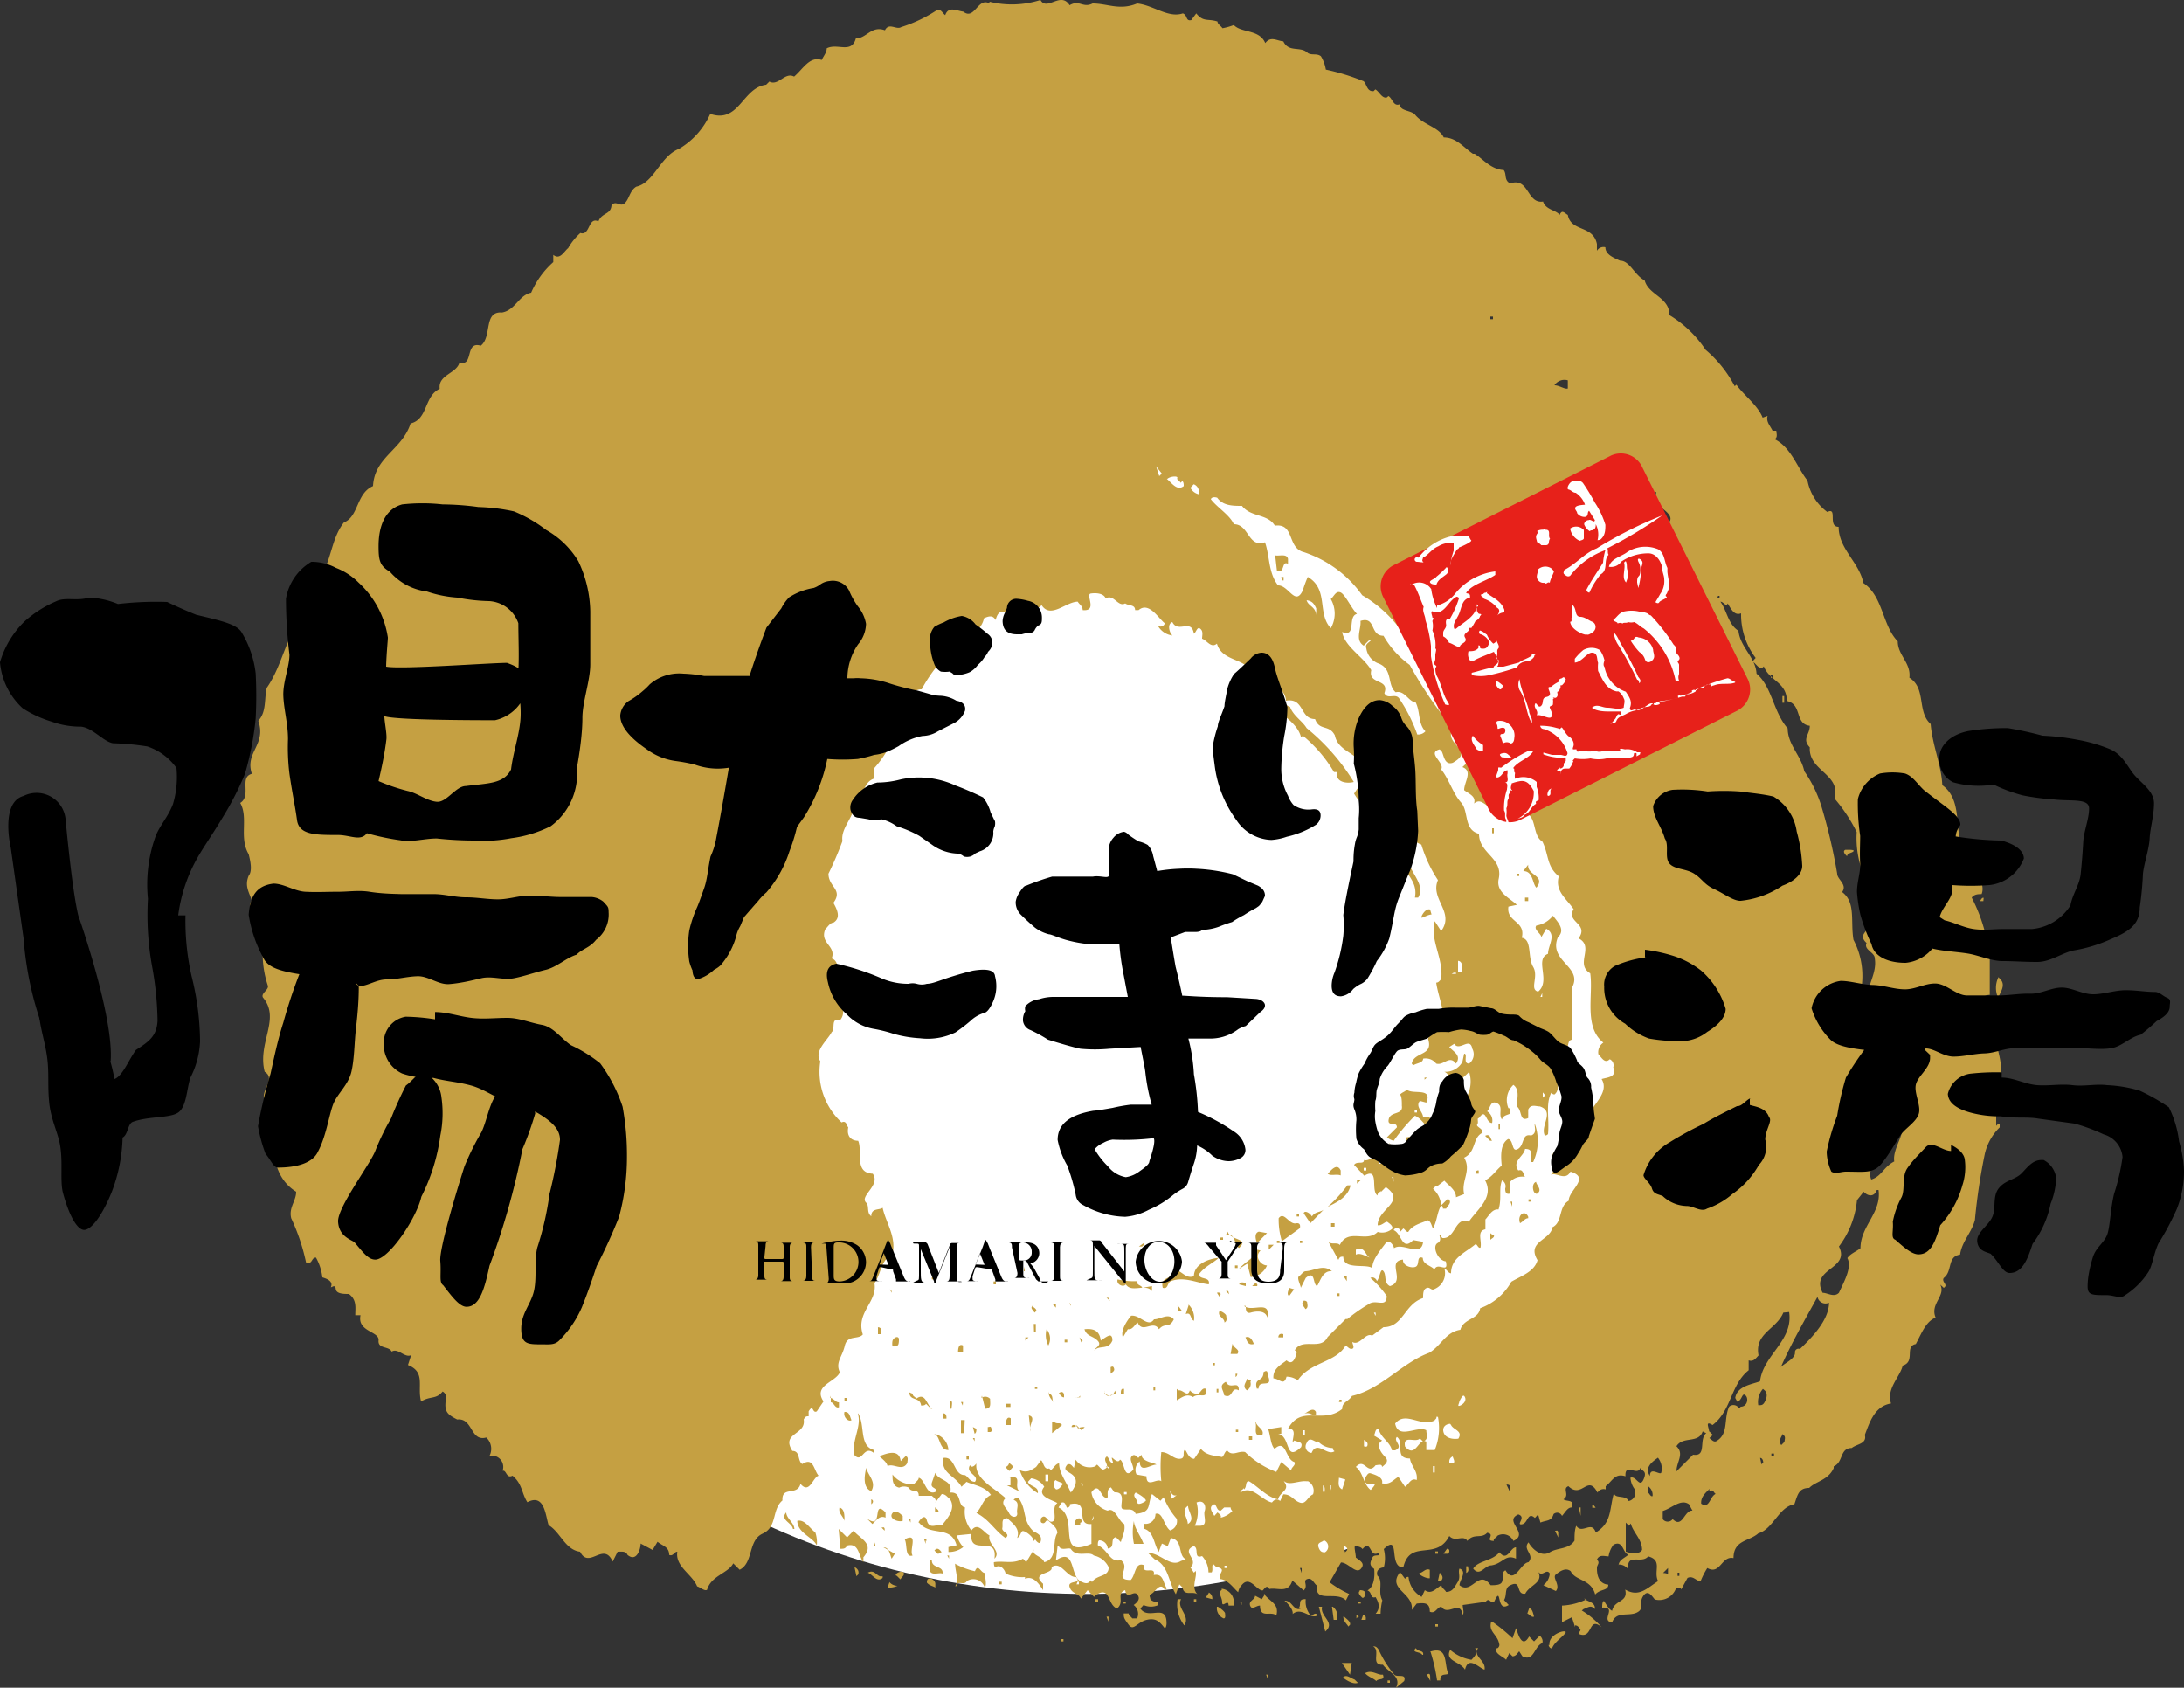 <svg xmlns="http://www.w3.org/2000/svg" viewBox="0 0 75 57.95"><rect x="0" y="0" width="75" height="57.95" fill="#333333" stroke="none"/><g id="レイヤー_2" data-name="レイヤー 2"><g id="レイヤー_1-2" data-name="レイヤー 1"><ellipse cx="37.31" cy="32.83" rx="24.28" ry="21.9" fill="#fff"/><path d="M35.73,0c.22.4.7-.31,1,.18.34-.2.45.11.79-.06.51,0,.93.25,1.53,0,.56.06,1.07.51,1.57.34.17.06.09.28.29.23l.17-.23c.25.31.39.17.73.28,0,.09.11.14.17.23a2,2,0,0,0,.39-.11c.26.28.88.14,1.08.62.19-.25.39-.08.62-.06.19.4.59.15.84.4.14.09.31,0,.45.11a1.28,1.28,0,0,1,.17.46,7.71,7.71,0,0,1,1.3.4c.11.11.11.36.34.34l.06-.06c.14.08.22.31.39.28l.06-.05c.14.08.17.37.39.28,0,.23.34.2.51.34.28.37.82.43,1,.8.43,0,.68.34,1,.56l.06,0c.28.17.56.54,1,.56.11.15,0,.34.22.46.65-.23.57.71,1.13.62.09.29.45.29.57.46.08-.2.17-.06.28,0,.11.59.87.34,1,1,0,.06,0,.17,0,.23a.26.26,0,0,1,.29-.12c0,.26.31.37.5.46.34,0,.48.48.85.68.14.51.85.57.85,1.19a3.93,3.93,0,0,1,1.24,1.19,4.15,4.15,0,0,1,1,1.25l.06-.05c.25.36.73.7.9,1.13l.17-.06c-.06.2.09.34.17.51H61c0,.09.06.23-.06.29.57.28.79,1,1.13,1.42a1.75,1.75,0,0,0,.68,1.08c.37-.18,0,.51.39.51,0,.76.71,1.22.85,1.93.68.45.65,1.47,1.18,2,0,.48.46.74.4,1.25.59.37.25,1.16.73,1.59.06.73.37,1.42.4,2.1.82.59.28,1.84.9,2.55.08-.06.28-.34.34-.06-.11.49.25.91.11,1.25-.11,0-.25,0-.34.12a5.71,5.71,0,0,1,.62,2.15l0,1.19c-.31,0-.37.34-.57.51,0,.18.17.23.23.35.25,0,.39-.35.62-.12.08.23-.14.23-.23.4,0-.06,0-.09,0-.11a.25.25,0,0,0-.29.11.42.42,0,0,0,.17.34l.17-.23c.14.57.51,1.42.12,2l0,1.25s.06-.09.12-.06v.11a1.86,1.86,0,0,0-.51.91,20.78,20.78,0,0,0-.34,2.27c-.11.43-.45.74-.51,1.19-.45.06-.25.57-.56.8-.09.14.17.23,0,.34l-.12-.11c.2.39-.36.65-.16,1.13-.34.14-.48.54-.68.91-.4.08,0,.6-.45.74-.09.39-.57.79-.4,1.3-.56.09-.73.63-.9,1.08.08.31-.28.31-.45.45-.42,0-.28.49-.62.63l0,.06c-.19.42-.62.45-.84.68-.37,0-.4.25-.51.56-.54.09-.73.86-1.24,1-.31.28-.85.22-.85.85-.42-.09-.45.59-.9.34a2.71,2.71,0,0,0-.23.45c-.16,0-.25-.2-.45-.11l-.22.4c0-.09-.12-.06-.17-.06a.61.61,0,0,1-.73.4c-.09-.09-.23-.37-.4-.12s.06.43-.22.57-.71-.06-.85.34c-.42-.06.2-.54-.34-.51,0-.09,0-.2.06-.23.08.12.17.29.28.34.08-.39.56-.28.45-.73.48.28.76-.06,1.13-.29-.17-.34.17-.71-.34-.85-.23.28-.76-.14-.68.45a.4.4,0,0,0-.34-.17l0,.06c0-.23.22-.28.34-.4-.2-.05-.17-.51-.51-.34a.85.85,0,0,0-.17.4c-.14,0-.31-.08-.4.11.12.12,0,.17,0,.29s0,.54.39.57c0,.22-.28.14-.45.34-.14-.54-.68-.46-.84-.8-.17-.14-.37,0-.51.11s.17.37,0,.57L53,54.43a.56.56,0,0,0,.22-.4c-.11-.19-.25.12-.39-.05.17.37-.31.45-.45.74-.34.05-.11-.49-.51-.29-.22.09-.11.34-.22.51l.16.17c-.45.29-.22-.73-.5-.11-.12.08-.17-.17-.29,0l-.79.11c0,.12.06.26,0,.34-.09-.54-.51.06-.73-.28-.15,0-.2.26-.4.17,0-.31-.17-.31-.45-.28l-.17.22c.08-.59-.87-.71-.4-1.3l.17.23s.06-.09.12-.06a.87.87,0,0,0,.45.68l.11-.23c.23.17.4-.08.57-.17,0,.09.11.14.16.23.23,0,.29-.17.4-.34s0-.34.06-.46c.28.09,0,.4,0,.57.43.34.65-.57,1.07,0,.17,0,.4,0,.4-.17.06,0-.06-.28.11-.34.31.51.51-.25.79-.28.23-.26-.22-.43,0-.68.14.25.45.51.73.34s.65-.09.85-.4c0-.17,0-.37.06-.51.2.31.53-.2.67.23.57-.34.46-.83.63-1.37,0,.23.39.06.5.29a.29.29,0,0,0,.17-.46.76.76,0,0,1-.11-.34c.2-.08.31.37.45.06s-.06-.28-.11-.4c-.09.31-.54-.2-.51.29-.37-.12-.45.17-.68.34v.11a.24.24,0,0,0-.28.11c-.34-.65-.53.23-1-.22-.22.08.06.31-.17.45.12.09.4,0,.28.28-.14,0-.22.17-.33.29a.18.18,0,0,0-.29-.06c-.08.26-.25.2-.45.29L52.82,52l-.11.12c-.26-.23-.23.19-.45.22s.17-.25-.12-.34c-.53.23.4.65-.17.91a.39.39,0,0,0-.56-.17c0,.06-.14.08-.11.17-.34,0,.08-.23-.23-.28-.2.22-.45,0-.68.28-.14-.23-.42.06-.62-.17-.45.88-1.35.08-1.58,1.08-.53,0-.08-1.19-.67-.63a1.22,1.22,0,0,1,0,.63c-.11,0-.28.08-.22.28.22.2,0,.54.17.85a2.14,2.14,0,0,0-.06.46h-.17c.17-.2.11-.37,0-.57-.2.06-.11-.17-.28-.23.25-.14.25-.54.23-.74-.2-.14-.12-.25-.06-.39s.31,0,.22-.17c-.33.22-.25-.49-.56-.12-.06-.08-.14-.08-.23-.11s0,.26,0,.4c.14.11.34.2.17.39s-.43-.22-.68-.22l-.39.68a3.49,3.49,0,0,0,.67.4l-.11.22c-.34-.34-1.07.12-1-.51-.11-.08-.16-.28-.33-.22s.05.22-.12.39l-.39-.34c-.14.46-.51.23-.79.29-.09-.17-.17,0-.23.05-.22,0-.45-.54-.73-.17a.45.45,0,0,0-.11.23c-.14-.11-.34-.43-.62-.45-.09-.18.22-.32-.06-.4l-.06,0-.11-.11c-.08.06,0,.17-.06.28h-.11a.84.84,0,0,0-.22-.56c-.31.11-.09-.29-.29-.34-.45.2.2.45-.11.73L41,54l.06-.06c.06.2-.17.57.06.8-.17-.12-.46.08-.51-.23l-.11-.11-.12.34c-.25-.4-.25-1-.73-1.2l-.23-.22c.43,0,.77.51,1.13.28l.17-.06c-.28-.14-.08-.65-.51-.73l-.11.28L39.9,53l-.11.29c-.17-.29-.17-.71-.51-.8v-.17a.34.34,0,0,0,.4-.34c.25-.08.28.4.5.57a.33.33,0,0,0,.23-.4,2.57,2.57,0,0,1-.45-.74l-.11.12-.29-.23c-.17.4,0,.62-.56.68-.09-.23-.31-.11-.45-.17s.17-.59-.28-.57l-.12-.17c-.14.06-.11.2-.11.34-.25.12-.25-.59-.56-.17a.77.77,0,0,0,.56.63c.25-.14.39.4.56.45.06.23-.05.4-.11.63l-.17-.17c-.22.05,0,.36-.28.39a.3.3,0,0,0-.28-.28c-.06,0-.06.11-.06.17.37.17.4.6.79.51.37.26-.28.68.34.68.17-.17.14-.62.45-.51-.08.37.42,0,.34.34.34-.06.31.26.45.46L40,54.6c-.14-.31-.33.06-.45.12s-.05.11-.05.17.17.14.28.11v.11a.61.61,0,0,1-.51,0l-.11.12c.28.42.9-.2.9.51,0,0,0,.14-.06.17-.16-.2-.28-.37-.62-.29s-.45.4-.62.17-.17-.25-.17-.39h.17c0,.08.09.11.12.17h.17a.38.38,0,0,0-.12-.46h0s.22-.14.17-.28c-.12-.34-.4.17-.46-.23-.33.12,0,.4-.28.63-.34-.12-.22-.8-.73-.46l-.06.06-.22-.23-.23.29c-.08-.2-.31-.15-.39-.4s.45-.09.22-.34c-.34,0-.51-.57-.84-.34.08.25-.74.17-.29.57v.22c-.14-.22-.34-.51-.62-.39v-.06a1.39,1.39,0,0,1-.67-.12c0-.08-.15-.34-.34-.22-.06,0-.06-.12-.06-.17.34-.06.65.08,1-.12l.11.12.28-.46c-.14.23.26.23.34.46.48-.12.26-.71.45-1,0-.17-.16-.29-.28-.4s-.11.08-.22.06-.06-.12-.06-.17c.17-.2.23.19.4.11s-.06-.48.16-.63c-.16-.11-.73-.22-.45-.56a.61.61,0,0,0-.45-.29l-.11.12c.08.19.37.14.34.39a1.41,1.41,0,0,1-.62-.79c.25.11.39,0,.56-.11l.17-.23c.09.06.09.34.28.28l.06.06c.11-.09.17-.23.28-.23,0,.34.28.68.4,1,.14-.17.25-.39.11-.56s-.42-.17-.23-.4c.12-.06.17.06.23.11l.06-.28a.57.57,0,0,0,.67.23l.06-.06c.08.06.14.17.22.17.31-.11-.08-.31.12-.45.08.05.08.17.17.22s0-.11,0-.17.2.23.28.06c.17.06.12.74.46.34,0-.17-.15-.34-.06-.45s.17,0,.23.05l.11-.11c0,.25.48.28.51.34-.2,0-.57.31-.57-.11a.36.36,0,0,0-.11.45l.34.06c0,.42.36.05.51.17a5,5,0,0,1,0-1c.26,0,.4.23.62.23s.11-.2.17-.29.11.29.34.29l.23-.34c.19.23.47.23.73.28.08-.08.08-.17.17-.23.17.23.39,0,.62.06a3.06,3.06,0,0,0,1.07.68l.17-.34.34.29c0-.12.17-.17.11-.29-.31-.08-.28-.82-.68-.45-.14-.14-.14-.46-.22-.68L44,49v.23c-.06,0-.08,0-.11,0,.45.09.22,1,.79.46.08-.2-.14-.17-.23-.23l-.06.06c0-.17.15-.48-.16-.46.47-.85,1.18-.14,1.86-.68,0-.25.22-.25.34-.45,1-.23,1.72-1.14,2.65-1.48.42-.25.56-.71,1.07-.79.11-.4.62-.34.68-.74a2,2,0,0,0,1.07-.91c.34-.2.79-.34.9-.74-.39-.65.45-.68.51-1.13.36-.17.2-.71.56-.91,0-.37.76-.79.06-1-.17.34-.51,0-.68.11.34-.28-.28-.94.4-.74.19-.14.28-.82.73-.56.28-.18-.25-.54.17-.63,0-.4.76-.85.45-1.36.2-.06.54-.06.4-.4a.23.23,0,0,0-.12-.28c-.17.17-.28-.06-.39-.17a.4.4,0,0,1,.17-.4c-.68-.54-.34-1.62-.45-2.38-.54-.32.16-.91-.4-1.2.37-.51-.45-.56-.17-1-.25-.37-.65-.62-.51-1.13-.42-.34-.34-.74-.56-1.19-.37-.23-.17-.88-.62-1,0-.59-.57-.79-.62-1.36-.31-.37-.42-1.05-.9-1.3-.26-.23-.12-.85-.57-.8A9.5,9.5,0,0,0,48.7,22.2c-.05,0-.17-.06-.22.05a4.35,4.35,0,0,0-1.7-1.81,4,4,0,0,0-2-1.48c-.59-.14-.31-1-1-.91-.26-.42-.82-.28-1.13-.68-.31,0-.65,0-.85-.28,0,0-.17-.06-.22.05.22.29.65.54.79.86.53,0,.48.82,1.07.62.17.48.11,1.05.45,1.48.37,0,.59.73.85.17a4.05,4.05,0,0,1,.17-.46c.73.43.31,1.25.79,1.76a1,1,0,0,0,0-1c.11-.09.17-.29.33-.23s.37.54.57.74c-.34.08,0,.82-.51.62.09.51.73.85,1,1.31-.12.51.64.28.45.79.11.23.36,0,.5.17a5.43,5.43,0,0,1,.63,1.25.34.34,0,0,0,.28-.11c-.26-.26-.17-.68-.34-1-.23,0-.37-.42-.68-.34-.31-.25-.08-.82-.62-1a.65.65,0,0,1-.39-.51c-.06-.15.11-.2.17-.29L47,22l-.17.17c-.31-.2-.08-.57-.11-.85.54-.17.31.51.79.51a3.16,3.16,0,0,0,.9,1A13.88,13.88,0,0,0,49.89,25c-.34.59.81.73,0,1.19-.23.08-.29-.14-.34-.29s-.06-.11-.11-.17c-.46.12.19.46.05.69.26.31.4.82.68,1.13s.08.94.62,1.08c0,.68.82.82.68,1.53-.12.48.39.68.62.91l-.29.06c-.08.54.6.48.46,1.07.36.06.19.66.39,1s-.14.77.17.85c.45-.37-.14-1.11.34-1.3,0-.29.31-.66-.06-.86l-.17.29c0-.12-.28-.26-.17-.4a.91.91,0,0,0,.57-.34c.14.2.45.48.17.74-.34.82.84,1,.5,1.7V35.7c-.19,0-.11.23-.22.34,0,.37.08.94-.28,1.2,0,.11,0,.25-.12.34a.15.15,0,0,1-.11-.06c-.2.4-.06.88-.11,1.42a.14.14,0,0,1-.11.05c-.17-.34.36-.82-.17-1-.14,0-.31-.09-.4.11v.29c-.31.14-.2-.26-.39-.4,0-.26.11-.57-.12-.74a.72.72,0,0,0-.17.8c.09,0,.06.11.06.17s-.25.05-.28.22c-.14-.17.06-.45-.17-.56s-.23.17-.34.28a.37.37,0,0,1,.17.4c-.23,0-.2-.54-.45-.17-.09,0,0,.14-.06.22s.23.15.17.29c-.34.17-.2.65-.62.85.26.45-.11.79,0,1.25l-.28.11c0-.25-.25-.4-.4-.57l-.22.17-.06,0-.11.11a.84.84,0,0,1,.28.57l.23-.23c.17.11,0,.23-.06.34h-.11c0-.05,0-.08-.06-.11-.14.23-.14.54-.28.79-.06-.11-.06-.22-.17-.28-.28.11-.54.17-.68.4-.08,0-.11-.09-.17-.12l-.11.12c0-.06,0-.09-.06-.12s-.14,0-.16.06c.28.11.28.74.67.34l.34.06c-.06.56-.7,0-1,.22,0-.08-.17-.34-.29-.17s-.48.57-.45.86c-.19-.18-1,.08-1-.4-.09,0-.12,0-.17.11l-.34-.62c.11.11.31,0,.39.11.29-.6.91-.06,1.3-.45a.52.52,0,0,0,.51-.12c0-.11-.11-.17-.17-.22s-.2.14-.34.11c0-.57,1-.8.28-1.31l-.17.17,0-.05c0,.05-.14.08-.11.17-.26-.14.08-1-.46-.68L46.5,40c.09-.15.34,0,.34-.17.31.11.82-.77,1.07-.06.23.08.11-.26.34-.17s0,.34.17.51a2.6,2.6,0,0,0,.68-.23c.14-.34.59-.59.34-1-.46,0-.51-.42-.85-.57a6.52,6.52,0,0,0-.73.86.56.56,0,0,1-.23-.12l.34-.34c0-.23-.34,0-.28-.28s.5-.14.45-.46c0-.14,0-.31-.06-.39.09-.09.17-.09.23-.17.19.19.9-.09.67.45l-.22-.06c-.17.2.11.37.11.57.48-.17.37.77.85.28.5-.11,0-.82.56-.85a1.1,1.1,0,0,0,.17-1c-.17.2-.37.26-.45.57h-.28c-.2-.2.19-.43-.12-.57a.66.66,0,0,0,.62-.34l.06-.28c.14,0-.06.34.17.34a.4.4,0,0,0,.11-.51c-.08-.43-.45.11-.62-.17l-.17.11c.14.17.43.28.23.57-.23-.31-.42.08-.68,0a.46.46,0,0,0-.45-.17c0,.15-.22.15-.34.23l-.05-.06c.08-.42.76-.25.56-.85.06-.22.42-.28.28-.62.23,0,0,.25.17.34.2-.6-.08-1.05-.17-1.65.09,0,.12-.08.17-.11.09-.74-.39-1.31-.22-2l.22.34c.48-.65-.39-1.1-.11-1.75A4.61,4.61,0,0,1,48.81,29c-.64-.23-.45-1.05-1.07-1.31.09-.48-.53-.39-.56-.85-.17,0-.11-.22-.28-.28l-.06.06c.06-.77-.87-.71-1-1.37-.2-.39-.53-.14-.68-.56-.53,0-.36-.74-1-.63,0-.25-.23-.42-.34-.62-.31.11-.4-.29-.68-.4,0,.06-.11.06-.17.06-.17-.51-1-.37-1.18-1-.2.17-.34-.11-.51-.17,0-.11.05-.25-.06-.34s-.14.12-.22.17c-.09-.54-.54,0-.74-.4-.17.06-.11.29-.05.4l.05.06a.66.66,0,0,1-.5-.34A.15.15,0,0,0,40,21.4c-.2-.14-.54-.76-.9-.45h-.12c0-.2-.22-.14-.34-.23-.25.14-.39-.34-.67-.17-.06-.17-.31-.2-.51-.17s.25.62-.28.57c0-.14-.12-.2-.17-.29-.4,0-.93.6-1.24.12-.23.25-.48-.06-.68.28-.39.31-.73-.42-.9.23-.09-.17-.23-.14-.4-.06a.73.73,0,0,1-.56.57c-.26-.23-.51.14-.57.34-.22.2-.36.23-.39.62a5.21,5.21,0,0,0-.62.91c-.57,0-.23.82-.79,1.08A3.58,3.58,0,0,1,30,26.4v.34c-.39.14-.36.71-.67,1-.09.4-.46.74-.4,1.14A12,12,0,0,1,28.45,30c0,.46.51.54.17,1,.11.2.28.51,0,.68-.11,0-.2.15-.28.23-.2.48.39.57.22,1,.26.08.14.42.4.39a.79.79,0,0,1-.12.74c0,.34.26.71,0,1-.33-.11-.14.29-.28.4-.14.28-.62.65-.39,1a2.37,2.37,0,0,0,.73,2.1c.17-.08.17.11.23.17-.06.28.08.46.34.46.16.36-.15,1.1.5,1.13.29.4-.48.77-.22,1,.11.12,0,.34.17.46,0-.29.28-.2.39-.29.11.51.48,1,.34,1.59-.42.23-.37.63-.62,1,.11.65-.65,1-.4,1.76-.16.19-.53,0-.62.39s-.33.57-.17.91c-.14.34-.93.45-.56,1l-.23.34c-.16.09-.11-.28-.28,0v.17c-.08,0-.11,0-.17.11.09.54-.79.45-.39,1.08.28,0,.17.34.34.45.39-.25.39.2.56.4-.2.06-.31.65-.62.28-.11.43-.65.06-.62.57-.37.31-.17.91-.68,1.14s-.31,1-.79,1.24l-.22-.22c-.17.34-.76.42-.9.91-.09.05-.23-.09-.34-.12-.17-.42-.76-.68-.68-1.19-.11,0-.14.17-.28.11,0-.28-.23-.31-.4-.45l-.17.28L22,53c0,.19-.14.65-.45.39-.06-.14-.2-.11-.34-.11l-.17.34c-.31-.71-.81.28-1.12-.34-.51-.06-.68-.68-1.08-.91-.11-.34-.14-1.1-.73-.79-.2-.31-.17-.63-.51-.91-.22.11-.2-.2-.34-.17a.39.39,0,0,0-.28-.51h-.17a.53.53,0,0,0-.11-.63c-.56.15-.45-.68-1-.62-.33-.17-.45-.26-.39-.68a.23.23,0,0,0-.11-.28c-.23.28-.4.14-.74.34-.14-.52.17-1-.45-1.25l.11-.34c-.22.11-.45-.26-.67-.12-.09-.2-.48-.08-.45-.39s-.74-.29-.62-.86H12.2c0-.25.06-.53-.22-.73-.17,0-.43,0-.45-.17s-.12-.06-.17-.06c.11-.23-.2-.31-.29-.34a1.81,1.81,0,0,0-.22-.68c-.17,0-.11.25-.34.17A6.94,6.94,0,0,0,10,41.83c-.09-.37.17-.59.17-.91-1-.62-.82-2-.68-3-.06-.2-.26-.09-.4-.12-.17-.34.4-.76,0-1-.26-1,.56-1.81-.06-2.55-.08-.14.2-.26.17-.4A3.49,3.49,0,0,1,9.1,32c-.08-.09,0-.31-.23-.23-.14-.26-.42-.6-.22-.85-.11-.31-.25-.51-.11-.85.14-.17.05-.54,0-.74-.34-.57,0-1.25-.29-1.76.4-.25-.05-.88.4-1-.25-.74.51-1,.22-1.82.29-.31.2-.76.29-1.13.56-.8.65-1.82,1.29-2.5.34-.34,0-1.13.51-1.25.43-.59.4-1.36.85-1.93.51-.2.42-1,1-1.25.05-1,1-1.24,1.29-2.15.6-.14.46-.94,1-1.19-.06-.49.59-.52.68-.91.5.17.17-.74.73-.57.4-.31.08-1.19.73-1.14.46-.08.57-.59,1-.68A3,3,0,0,1,19,9V8.75c.23.19.37-.12.51-.23A2.1,2.1,0,0,1,19.93,8c.34.11.26-.57.62-.4.12-.31.43-.22.45-.56.17-.17.29.08.45-.06s.17-.43.4-.57c.62-.14.82-1.05,1.47-1.3a2.64,2.64,0,0,0,1.07-1.2c1,.34,1.1-.9,1.92-1l.11-.11c.31.17.53-.34.85-.17.31-.26.53-.71.95-.57.06-.14.17-.25.17-.4.37-.19.85.2,1-.34.37,0,.53-.45,1-.28.14-.28.39,0,.56-.11A4.83,4.83,0,0,0,32.17.35c.14-.06.2.11.29.17.11-.32.39-.15.62-.12.39.31.5-.51.9-.28V.06A3.23,3.23,0,0,0,35.73,0ZM49.44,10.22l-.06-.17.06.06Zm.45.28-.12-.05h.06Zm1.29.46h.09v-.09h-.09Zm2.66,2.1a.41.41,0,0,0-.46.17c.17,0,.34.14.46.11ZM55.7,15.9c-.06-.06-.17-.17-.06-.23h.06Zm-16,.11.11.34s.06-.09.11-.06Zm.39.45c.17.15.34.4.56.23,0-.06,0-.14-.05-.17l-.06.06c0-.06-.14-.09-.11-.17S40.16,16.35,40.07,16.46Zm.9.17-.11.12a.43.43,0,0,0,.28.22A.28.28,0,0,0,41,16.63Zm15.8.34h.08v-.08h-.08Zm.28.46v.4c.11,0,.2.22.28.05S57.19,17.54,57.05,17.43ZM43.79,19.07l.06.52H44c.09-.09.06-.32.23-.23v-.17C44.19,19,43.94,19.1,43.79,19.07Zm.23.86h.06v-.12H44Zm14.89.51c-.08-.12-.22-.2-.17-.34C58.77,20.21,59.14,20.21,58.91,20.44Zm.06.11h.08v-.09H59Zm-14.1.06c.05.2.31.22.33.51v-.23C45.12,20.72,45.06,20.64,44.87,20.61Zm14.21.05c.23.32.26.77.62,1,.06.57.59.91.62,1.47.54.46.57,1.31,1.07,1.88,0,.56.46.93.57,1.47a4.39,4.39,0,0,1,.62,1.31A18.77,18.77,0,0,1,63.09,30c0,.2.36.37.17.63.48.36.28,1,.39,1.64a2.66,2.66,0,0,1,.23,1.87l.22.29c0-.6.37-1,.28-1.53,0-.2-.39-.29-.28-.52-.39-.36.28-.42.06-.85,0-.17-.17-.17-.28-.22,0-.63.22.22.45,0s-.28-.46-.06-.74a3.38,3.38,0,0,1-.51-2A5.49,5.49,0,0,0,63,27.42c.23-.85-.9-.94-.85-1.76-.28-.29,0-.43,0-.74-.53-.06-.25-.74-.79-.85,0-.65-.59-.68-.79-1.19-.14.17-.25-.09-.39-.17l.11-.12a2.46,2.46,0,0,1-.5-1.53c-.23.09-.34-.14-.46-.34C59.28,20.86,59.19,20.66,59.08,20.66ZM40,21.46H40v-.09H40Zm2.76,1.47c-.2-.08-.17.17-.17.29.26-.2.28.31.45.34C43.12,23.22,42.78,23.22,42.72,22.93Zm18.05.34h.09v-.08h-.09Zm-17.54.23c0,.77,1.24,1.08,1.41,1.82l.06-.06a4.71,4.71,0,0,1,1.07,1.25h.11c-.08.37.37.4.57.34A7.27,7.27,0,0,0,44.87,25c-.15-.25-.46-.42-.57-.73-.22-.06-.22-.32-.51-.29C43.82,23.44,43.31,24,43.23,23.5Zm18,.4h-.06v.23h.06ZM50.45,25.83c.09.23-.11.4-.23.51.37.14.06.51.06.79.14.12.42.2.34.46.23-.2.37.08.56.11s.09-.25.23-.17c0-.28-.23-.4-.34-.57-.39.06-.08-.45-.34-.51l0,.06C50.45,26.28,50.7,26.06,50.45,25.83Zm-3.84,1.25-.11.17c.11.17.17.31.4.34V27.3C46.7,27.36,46.78,27.13,46.61,27.08Zm.74,1.19c-.11-.11-.34-.34-.28-.51C47.12,28,47.63,27.93,47.35,28.27Zm.11.11c-.14.31.28.23.23.51l.05-.05C47.83,28.61,47.52,28.5,47.46,28.38Zm3.78.23h.06v-.17h-.06Zm12.13.57c-.11.05,0,.17.06.22,0-.11.17-.11.22-.17S63.48,29.18,63.37,29.18Zm-15.23.34c.08.51.56.71.45,1.3h.11c.23-.37-.14-.74-.28-1.08A.25.25,0,0,0,48.14,29.52Zm4.34.17-.17.22c.34,0,.31.43.45.57C53.1,30.06,52.43,30.06,52.48,29.69Zm-.39.39h.08V30h-.08Zm.39.86h-.11v-.12h.11Zm15.63,0H68s.06-.14.12-.11Zm-19,.29h0c-.17-.06-.34.28-.29.28s.23-.11.34-.11Zm.57.85v-.4l.05.4Zm.39.91v.39h.11C50.22,33.29,50.25,33.06,50.11,33Zm-.22.45H50V33.4h-.08Zm18.78.11a.83.83,0,0,0,0,.74l0-.06C68.7,34.06,68.9,33.8,68.67,33.6Zm-19,.46-.06-.17h.06Zm3.27.22h.06v-.22H53Zm12.92.63-.06-.11h.06Zm1.8.51c.06,0,.09.14.17.11a.15.15,0,0,1,.06-.11C67.88,35.31,67.74,35.25,67.71,35.42Zm-2.37.45c-.19.2,0,.6-.11.8l.4,0C65.88,36.27,65.46,36.24,65.34,35.87ZM65,37.69c-.46.14,0,.6-.46.74a.7.7,0,0,1,.51.39c-.17.15-.42.15-.62.29-.25-.17,0-.43,0-.63h-.11c-.14.34.11.71-.23,1v.4l.17-.17c.09.22-.11.56,0,.79.36-.11.42-.43.79-.62-.09-.57.73-1.28-.06-1.59a.55.55,0,0,1,.34-.51l.11.11c.31-.09.08-.48.28-.62C65.32,36.41,65.17,37.41,65,37.69Zm-16.08-.62V37L49,37Zm4.06.45v.17l.06-.06C53.07,37.58,53,37.55,53,37.52Zm-3.61.17.06.06c.14,0,.08-.15.16-.17C49.49,37.52,49.41,37.63,49.38,37.69Zm19.4.28a.16.16,0,0,0,.12.06c.11-.09,0-.26.11-.34C68.87,37.63,68.73,37.8,68.78,38Zm-20.19.23h.08v-.08h-.08Zm2.88.57h.05V38.6h-.05Zm1.24-.17c0,.14.08.31-.12.39-.33-.08-.22.32-.45.46s-.14-.31-.34-.34c-.28.17-.25.62-.22.91-.23.2-.31.37-.57.51.32.59-.28,1-.56,1.42-.48-.2-.45.59-.9.56a.12.12,0,0,1-.06-.11c-.14-.06.09.17-.11.28s0,.6.28.63c.11.45-.28,0-.39.28-.12-.14-.4-.17-.4-.4-.22-.08-.11.2-.22.29s-.48,0-.46-.23c-.59.06.12.74-.45.91-.22-.11-.11-.37-.22-.51s-.12.23-.23.34c0-.06-.11-.17-.22-.11a3.1,3.1,0,0,1,.56.62c0,.43-.37.09-.62.28a5.67,5.67,0,0,0-.73.51l-.06,0-.62.62c-.23.48-.88,0-1.13.46,0,0,.09,0,.06.11s-.12.43-.34.23c-.17.14-.48.28-.45.62.2,0,.36.28.45-.06.17,0,.28.06.39.12.43-.63,1.3-.6,1.64-1.19.08.05.14.14.23.11s0-.17,0-.23c.26.14.45-.34.68-.22l.39-.29c.68,0,.71-.79,1.36-1,0-.15,0-.29.11-.34s.14.05.23.05a.59.59,0,0,0,.39-.73c.09.05.14.17.23.17,0-.54.5-.71.84-1,.06,0,.09.15.17.12.06-.23-.14-.57.17-.63v-.34c.11-.11.23-.37.45-.34.12-.37,0-.71.12-1a.23.23,0,0,1,.11.28c0,.06,0,.23.17.17v-.4a.56.56,0,0,1,.51-.17c-.06-.08-.06-.28-.23-.22-.23-.32.2-.49.23-.74.36,0,.11.28.22.45h.06A1.72,1.72,0,0,0,52.71,38.6Zm-1.47.57-.06,0L51,39C51.18,38.91,51.18,39.11,51.24,39.17Zm-2.93-.12v.23h.17v-.17C48.45,39,48.36,39.05,48.31,39.05Zm.56.17c-.08,0-.22,0-.28,0C48.65,38.94,48.93,39.11,48.87,39.22Zm-1.07.17-.11-.17.11.12Zm-.45.57h.08v-.09h-.08Zm-1.75.34c.11.09.31,0,.45.06v-.17C45.91,39.9,45.68,40.22,45.6,40.3Zm1.24-.11h.09V40.1h-.09Zm1.41.11h.06v-.11h-.06Zm2.54,0h-.11a.09.09,0,0,1,.11-.11Zm-2.93.11H47.8l.06.17Zm-1.25.23v-.11h.12Zm6.15.34c-.11,0-.17-.34,0-.4C52.76,40.7,53,40.87,52.76,41Zm-6.48-.28a4.78,4.78,0,0,1-.68.74c.37-.18.7-.35.79-.74ZM64,40.92l-.23.29a3.13,3.13,0,0,1-.62,1.59c.4.79-1,.74-.56,1.59.17,0,.39.17.56,0,.17-.37.46-.88.29-1.19.08-.14.31-.23.45-.34,0-.77.73-1.22.62-2h-.06C64.36,41.12,64.13,41.07,64,40.92Zm-12.07.34-.06,0,.06.17Zm.56,0h.09v-.08h-.09ZM45,42l.45-.46c-.12.09-.29.06-.4.23-.05-.11-.25-.23-.28-.11Zm4-.46h.06v.17H49ZM44.53,42c-.26.08-.43-.43-.62-.17a2.56,2.56,0,0,0,.11.79l.62-.45C44.67,42,44.58,42,44.53,42Zm7.95-.17c-.11,0-.17.11-.28.17C52.09,41.72,52.37,41.52,52.48,41.78Zm-7.95-.06h.08v-.09h-.08Zm-14.61.57h0V42h0Zm14.27-.12.06-.17-.12.17ZM45.83,42h-.12v.12h.12Zm-3.67.29-.06.11c.34-.08.28.37.45.45C42.92,42.51,42.24,42.6,42.16,42.29Zm1.35.05-.28-.05c-.17.05-.11.28-.06.39Zm7.67,0v.23c.06-.06.15-.08.12-.17A.16.16,0,0,1,51.18,42.34Zm-9.3.23H42v-.08h-.08Zm-2.6.11-.17.12h.11S39.31,42.74,39.28,42.68Zm4.57,0h.09V42.6h-.09Zm.79,0h.08V42.6h-.08Zm-.9.06h-.17v.17Zm-.57.17V43c-.14.2-.48.39-.62.57l.28-.18.12.46a.65.65,0,0,0,.56-.4c-.22,0-.45-.31-.22-.51Zm3.39,0,0,.17c.15-.08.34.06.51.11C46.87,43.14,46.9,42.77,46.56,42.91ZM41,43.82c-.28.11-.42-.2-.67-.23,0,.37-.51.2-.4.63.2.05.14-.17.28-.23.45-.17.88.06,1.3.11.06-.28-.31-.14-.34-.34.2-.28.51-.4.68-.57C41.48,43.22,41,43.42,41,43.82Zm-5.81-.17h0v-.17C35.19,43.51,35.16,43.59,35.16,43.65Zm9.65,0c-.09,0-.14.11-.23.17s.06.31.06.4l.17-.34c.34-.29.23.22.39.28.12-.2.2-.54.51-.51C45.43,43.39,45.12,43.65,44.81,43.65Zm-2.43-.11h.09v-.09h-.09Zm3.84.45-.11-.17h.11ZM32,43.93h.09v-.08H32Zm6.38,0c-.06.17.2.29.28.17.2.31.68-.05.9.23v-.17l-.34.06c0-.09-.22-.09-.16-.23A2.5,2.5,0,0,1,38.38,43.93Zm4.4.12c-.06,0-.17-.06-.23.05l.23.06Zm.34,0-.12.11h.17C43.2,44.1,43.15,44.07,43.12,44.05Zm-9,.05h.08V44h-.08Zm10.32.17-.17-.05c0,.05-.11.22,0,.28Zm-13.82.12-.06-.12.06.06Zm11.56-.06H42.1l.11.11Zm5.59,0h-.06l.06.11Zm-5.87.11v.12l-.11-.17C41.88,44.36,41.9,44.41,41.93,44.44Zm4,.06H46v-.09h-.09Zm16.53,0c-.45.82-.9,1.59-1.3,2.5,0-.14.54-.31.51-.57a.12.12,0,0,1,.17-.11c.42-.4,1-1,1-1.59A.28.28,0,0,1,62.41,44.5Zm-24.31.17L38,44.56h.06Zm6.65,0c-.11.11,0,.17.06.28.11-.05.06-.17.06-.22S44.81,44.64,44.75,44.67Zm-8,.17-.05-.11.05.05Zm-.51.06-.11-.12h.11Zm4.57-.12-.11.34c.2-.08.14.17.28.23A.64.64,0,0,0,40.8,44.78Zm-5.36.06c-.11.06,0,.14.06.23l.06-.06C35.59,44.93,35.5,44.9,35.44,44.84Zm5,0V45h.11C40.52,44.93,40.49,44.84,40.41,44.84Zm2.31,0c0,.11,0,.28.17.23s.51-.09.57.17C43.65,44.61,43,45.07,42.72,44.84Zm-.9.17c-.09.2.17.23.17.4.11-.06.06-.17.06-.23S41.93,45,41.82,45Zm5.36.17-.06-.11h.06Zm14-.11c-.23.57-1,.71-.85,1.47-.09.09-.17.23-.34.17v.34c-.62.49-.59,1.39-1.24,1.88-.42-.26.17.51-.34.22-.14.43-.68.15-.9.51.28.26,0,.54,0,.86l.57-.57c.54.08.11-.65.56-.8l.12.12-.12.11c.09.06.14.14.23.11.45-.25.25-.76.45-1.19a.22.22,0,0,1,.34.06l.06-.06c.22,0,.28-.28.16-.39s-.11.17-.28.22L59.59,48c.06-.4.54-.46.85-.57.11-.91,1.15-1.39,1-2.38Zm-22.4.11c-.14.17-.37.51-.28.74l.17-.28.05,0c.12,0,.2-.17.29-.23.16.4.53-.11.73.23.22-.25.34,0,.51-.34-.2-.23-.45,0-.68,0C39.42,45.61,39.14,45.12,38.83,45.18Zm-3.33.57h.06v-.29H35.5Zm-5.36-.17v.23h.12v-.17S30.2,45.55,30.14,45.58ZM36,46.2a.79.79,0,0,1-.06-.56A.5.5,0,0,1,36,46.2Zm1.24-.56c.08.25.28.22.45.39s-.08.23-.11.34c.17-.2.48,0,.62-.34,0-.05,0-.14-.06-.17s-.22.09-.34.17C37.76,45.69,37.56,45.61,37.25,45.64Zm6.83.28h-.17c0-.11.08-.14.17-.11Zm-.45.06h0v-.12h0Zm-12.87-.06c-.08.06-.11.08-.11.23s.11.05.17.05.06-.17.06-.22S30.82,45.89,30.76,45.92Zm4.46.11v-.11h.11Zm1.92.06-.06-.17.11.11Zm5.92.06c-.2.05-.23-.12-.28-.23C42.92,45.86,43,46,43.06,46.15Zm-6.49-.06h.09V46h-.09Zm5.76.06-.06.34.23,0C42.61,46.34,42.36,46.29,42.33,46.15Zm-9.25.05c-.15-.08-.17.12-.17.23h.17Zm-.57.17,0,0,0,.17Zm9.14.43h.08v.08h-.08Zm-3.5.14v.23c.06-.06.14-.09.12-.17S38.21,46.91,38.15,46.94Zm5.25.17c0,.37-.34.17-.23.57h.06c0-.34.48,0,.34-.4C43.51,47.2,43.57,47,43.4,47.11Zm-.9.06s0,.08-.06.11v-.11Zm18.33.28-.06-.23h.06Zm-18-.11c0,.11-.19.25,0,.4h0a.25.25,0,0,0,.12-.29C43,47.34,42.86,47.42,42.83,47.34Zm-.73.11c-.25.14-.08.26-.05.46.31.14.22-.32.5-.17C42.55,47.37,42.24,47.74,42.1,47.45Zm-2.42.29h-.06v-.12h.06Zm-8.07,0v0l.17,0Zm7,.12h-.11c0-.09,0-.2.11-.17Zm1.81-.17v.39c.16-.08.33-.25.56-.11.2-.17.51.11.45-.28-.14-.06-.17.11-.28.17a.34.34,0,0,1-.28-.12C40.78,48,40.63,47.71,40.47,47.74Zm20.13,0a.68.68,0,0,0-.16.56c.11,0,.16,0,.22-.11S60.72,47.85,60.6,47.74Zm-25,0h.08v-.08h-.08Zm1,.12v.17c-.09,0-.12-.09-.17-.12S36.55,47.71,36.52,47.91Zm5.24,0h.06v-.12h-.06Zm11.23,0-.06-.12H53Zm-20.65-.06h0Zm3.67,0c-.06.17.08.31.17.4C36.09,48.1,36.21,47.88,36,47.85Zm1.92,0a.13.13,0,0,0,.17.17c.08-.06.25,0,.17-.17C38.18,48.05,38,47.88,37.93,47.85Zm-6.72.06c0,.31.37.14.4.45.06,0,.14,0,.17-.06l.17.17.05,0c-.19-.06-.22-.6-.56-.34,0-.06-.14-.09-.11-.17Zm5.87.11-.06.06L36.91,48C37,48,37.05,47.93,37.08,48Zm-8.57,0v.23c.11,0,.14.22.28.17v-.17C28.7,48.16,28.62,48,28.51,48Zm5.19,0,.11.45c.22,0,.17-.17.17-.34A.23.23,0,0,0,33.7,48Zm16.36.17c.08,0,0,.11,0,.17s.31-.09.23-.28S50.14,48.13,50.06,48.19ZM29,48h.09v.09H29Zm3.67.37h-.06v-.28C32.74,48.08,32.68,48.25,32.68,48.36Zm.4-.23H33l.06.12Zm12.91,0h.09v-.08H46Zm-11.62.23,0-.17,0,.06Zm.34-.17h-.17v.11h.17Zm16.76.06.11.22Zm-6.66.28c.17-.06.25.06.39.06v-.12C45.09,48.3,44.89,48.5,44.81,48.53Zm-15.57.23c-.11.05-.28-.12-.23-.29C29.18,48.47,29.18,48.64,29.24,48.76Zm.23-.23c.14.45-.23.94-.12,1.42.28.31.31-.37.68-.06v-.11C29.49,49.66,29.72,48.93,29.47,48.53Zm2.93,0v.17h.11C32.51,48.61,32.48,48.53,32.4,48.53Zm3,.62-.06-.56C35.61,48.67,35.3,48.93,35.39,49.15Zm13.88-.39c-.48.25-1-.34-1.36.11.11.57.76.06,1.07.23,0,.14.09.31-.11.39l-.11-.11c-.14.17-.59-.14-.51.28.37.43.45-.31.73-.17v.29h.29a2,2,0,0,0,.11-1.14h-.06C49.35,48.7,49.29,48.73,49.27,48.76ZM34.71,48.7c-.14-.09-.17.11-.17.23h.17Zm.45.06,0-.06v.11Zm-2.37.17,0-.17V49Zm.34-.17H33v.45h.11Zm3,.05v.4l.34-.28C36.38,48.81,36.32,48.93,36.18,48.81Zm6.94,0c.17.06-.12.57.28.46C43.43,49.07,43.15,49,43.12,48.81ZM36.8,49c.06,0,.14,0,.17-.06l.17.17.11-.11L37.19,49s-.14,0-.17.06C37,48.93,36.8,48.87,36.8,49Zm13-.11c-.11,0-.28.08-.23.28s.29.26.51.23C50.25,49.13,49.91,49.1,49.83,48.93ZM33.92,49v.17H34s.08,0,.05-.11S34,49,33.92,49Zm-.39.06c0,.06,0,.14-.06.17L33.41,49Zm14.27.74c-.06-.29-.42-.46-.45-.74-.14,0-.11.14-.17.23l.28.17-.11.11c0,.2.08.31.22.46s0,.25-.11.34c0-.12-.14-.06-.22-.06-.29.37-.37-.28-.68.06.25.17.25.59.51.79.45-.48-.34.06-.17-.45.05-.06.08-.15.17-.12s.45.12.39.34c.28.06.37-.11.56-.22l.23.34c.14-.09.2-.32.4-.23.05-.31-.2-.48-.23-.74-.56,0-.17-.54-.45-.74-.14.15.25.32-.06.46ZM49.15,49h0l0,.17Zm-4.4.28h.06v-.17h-.06Zm-2.31-.11h.08v-.08h-.08Zm-9.87.62c-.34,0-.26-.51-.51-.56A.6.6,0,0,1,32.57,49.83Zm28.66-.56c-.06.11-.17.25-.06.39l.11-.11C61.28,49.44,61.34,49.32,61.23,49.27ZM43,49.32h-.11v.12H43Zm-9.53.17-.06-.11h.06Zm11.79,0c-.08.09-.28-.22-.39.06a.22.22,0,0,0,.17.34c.19-.45.53.12.79-.06a.12.12,0,0,1-.06-.11A.7.7,0,0,1,45.26,49.49Zm1.58-.05v.22a.12.12,0,0,0,.11,0C47,49.52,46.9,49.49,46.84,49.44Zm3.61.17-.06-.12h.06Zm-4,.57a.42.42,0,0,1-.11-.46C46.61,49.81,46.47,50,46.5,50.18ZM30.2,50c.11.11.25.2.28.34.2-.11.51.2.68-.11,0-.09.05-.2-.06-.23l-.17.17C30.88,49.72,30.42,49.92,30.2,50Zm1.92-.06.11.12Zm17.65.29a.19.19,0,0,0,.12,0c.11,0,0-.17,0-.22A.18.18,0,0,0,49.77,50.18ZM60.83,50h.09v-.09h-.09Zm-28.43.05c-.11.54.39.6.62,1l.17-.17c.22.11.62.14.84.45-.28.14-.28.37-.5.62.45.23.62.6,1,.86.2-.15-.14-.2-.11-.34s-.06-.34.17-.34c.2.19.45.36.34.68.11-.06.11-.17.17-.23s.42.2.39.34l.06-.06s.08.14.17.12c.08-.2,0-.29-.23-.4-.39-.37-.22-.74-.51-1.14-.05,0-.14,0-.17.06.23.09.09.28.12.45s-.2.18-.28,0-.32-.31-.12-.51c-.36-.34-1.07-.65-1-1.19,0,0-.14.2-.22.06-.17.28.34.34.17.57-.17,0-.23-.17-.34-.23C32.74,50.66,32.82,50,32.4,50.06Zm24.54,0c-.2.14-.48.34-.28.63,0-.34.36,0,.39-.12A.59.59,0,0,0,56.94,50.06Zm3.5,0,.05.23.06-.06C60.55,50.15,60.52,50.06,60.44,50.06Zm-28.83.06.11.28Zm1.58,0h.08V50h-.08Zm1.47.11c-.06.23-.23.06,0,.29l.11-.12C34.8,50.32,34.71,50.29,34.66,50.23Zm3.38.12-.06,0,.12.12C38.1,50.46,38.12,50.37,38,50.35Zm11.17.22h.06v-.22h-.06ZM29.75,50.4c-.06.23-.14.68.17.8C30.11,50.88,29.8,50.66,29.75,50.4Zm2.37.17-.12.34c-.05.2.12.14.17.29-.36.22-.39-.4-.62-.46,0,.09-.11.14-.17.23a.88.88,0,0,1-.73-.34c0,.2,0,.4.23.45a.37.37,0,0,1,.33,0c.09.2.34,0,.34.28H32c.06.06.17.11.12.23l.22-.29c.14,0,.2.12.28.17.23.34-.11.69-.28.91-.14-.08-.42.17-.51-.17s-.36.17-.28.06c.4.51,1.1.08,1.3.79l-.28.06c0,.06,0,.14,0,.17a.8.8,0,0,0,.51-.17.92.92,0,0,1-.22-.4l.5-.05c-.08.79.91,0,.79.85.26-.26-.25-.49-.17-.8-.19-.08-.39-.48-.62-.17a1,1,0,0,1-.22-.79c-.28-.06-.09-.54-.51-.51C32.74,50.8,32.23,50.86,32.12,50.57Zm3.78.29H36v-.23H35.9ZM44,50.69l.12.22c.17.26-.17.32-.23.57-.37-.06-.7-.45-1-.62-.14,0-.06.19-.17.28l0-.06c0,.06-.15.09-.12.17.4-.28.71.26,1.08.34.08-.11.19-.14.28-.05l.11-.23c.28,0,.34.2.56.28s.26-.19.46-.28a.37.37,0,0,0-.17-.45l-.06,0C44.53,50.83,44.13,51.11,44,50.69Zm-9.3.05V51h-.12l.45.22C34.77,51.05,35.16,50.63,34.66,50.74Zm11.5.06-.22-.06c0,.14-.06.31.11.4Zm-9.93,0a.21.21,0,0,0,0,.34c.11,0,.17-.11.22-.17S36.29,50.88,36.23,50.8Zm.91.17-.06-.06.06.12Zm14.55,0,.11.23V51S51.75,50.94,51.69,51Zm4.85,0v.28c.06,0,.09.15.17.12A.36.36,0,0,0,56.54,51ZM45.43,51v.22l.06,0C45.49,51.14,45.51,51.05,45.43,51Zm-5.3,0,.11.46.17-.12C40.24,51.4,40.18,51.17,40.13,51.08Zm5.58,0h-.05l.05.17Zm13,.12c-.14.14-.31.28-.29.51.29.2.29-.26.51-.34C58.86,51.31,58.86,51.11,58.69,51.2ZM39,51.25c-.14.12.06.23.06.34s.22,0,.28-.05S39.14,51.31,39,51.25Zm-.4.06h.09v-.08H38.6Zm-8.68.17v.17h0C30,51.59,30,51.51,29.92,51.48Zm6.54.11-.11.17c.73.35-.12,1.79,1.13,1.25v-.68c-.6.06,0-.85-.74-.68v.06C36.57,51.91,36.66,51.54,36.46,51.59Zm4.63,0a1.17,1.17,0,0,1-.06.8h.17c.31,0,.11-.34.17-.51S41.34,51.48,41.09,51.59ZM58,51.65c-.28-.2-.59.14-.9.23,0,.08,0,.23,0,.28a.21.21,0,0,0,.34,0c.34.34.4-.32.68-.29Zm-16.3,0c-.23.09-.06.28,0,.4l.11-.12c.06.06.14.09.11.18a.77.77,0,0,0,.4-.23.16.16,0,0,1-.06-.12c-.06,0-.17,0-.22,0l-.12.11C41.79,51.88,41.79,51.71,41.71,51.65Zm-.91.06c-.25.17,0,.4,0,.62C41.06,52.16,40.8,51.91,40.8,51.71Zm14,0v.06h-.11v-.11C54.74,51.68,54.77,51.74,54.79,51.76ZM29,52.22c-.05-.17-.22-.26-.17-.46C29,51.82,29,52,29,52.22Zm3.11-.46v.17h.11C32.26,51.85,32.17,51.82,32.12,51.76Zm22.17,0h-.06l.06.29Zm-24.49.4.17.17c.14-.14.26-.31.45-.22v-.18C29.94,51.45,30.34,52.53,29.8,52.16ZM27,51.93c-.23.26.2.35.23.57l.05,0C27.27,52.28,27,52.13,27,51.93Zm3.67,0c-.2.2.17.35.33.29v-.17C30.93,52,30.85,51.88,30.71,51.93Zm6.88.23v-.11l-.06.17Zm-4.68,0H33V52h-.08Zm4,.22h.17c.11,0,0-.11.11-.11C37.14,52,36.86,52.19,36.91,52.33ZM28,52.62c-.2-.15-.37-.46-.62-.4,0,.42.56.57.67.85A1.1,1.1,0,0,0,28,52.62Zm3.27-.34-.06-.12h.06Zm7.67-.06a1.93,1.93,0,0,0,0,.79h.33C39.17,52.73,38.94,52.45,38.94,52.22Zm17,.17-.11-.11v1c.17.05.45.11.56-.06,0-.37-.31-.6-.39-.91Zm-25.67.06.11.11V52.5S30.37,52.42,30.31,52.45Zm-1.18.34-.29-.29.06.68c.11,0,.17,0,.23-.11.42-.11.39.37.56.57v-.17c.4-.46-.11-.63-.34-.91Zm24.31-.23.11.23v-.17S53.5,52.53,53.44,52.56Zm-22.34.28c.11.17,0,.66.28.57C31.21,53.24,31.55,52.62,31.1,52.84Zm.73.06c0,.06,0,.08,0,.11l-.06-.17C31.78,52.81,31.81,52.87,31.83,52.9Zm13.66,0c-.06.06-.23.06-.17.23s.14.17.22.17A.23.23,0,0,0,45.49,52.9ZM30,53.13l.06-.17v.11Zm6.32-.06-.06.51c.71-.48.45.6.9.74.12.06.23.06.29-.06l.05.06c.17-.26.59-.17.57-.51a.73.73,0,0,0-.51-.4c-.17-.17-.59.09-.79-.23C36.66,53.13,36.43,53.27,36.35,53.07Zm9.81,0,.06.23.06-.06C46.3,53.15,46.22,53.13,46.16,53.07Zm-15.4.28-.39-.22c.2,0,.22.25.28.39Zm21.33-.22c-.2,0-.29.51-.57.17-.25.31-.73.28-.9.56.23.29.39-.11.62-.11.4-.06.48-.4.85-.23Zm-19.75.17a.13.13,0,0,1-.11.05l-.11-.11C32.2,53.1,32.29,53.24,32.34,53.3Zm17.38-.12-.12.17h.17C49.77,53.3,49.8,53.21,49.72,53.18Zm-.4.17h.09v-.08h-.09Zm-16.7.06c0,.06,0,.09,0,.11l-.06-.11Zm-.67.17v.34c.08.2.31.06.45.11C32.4,53.75,32,53.86,32,53.58Zm13.88,0h.08v.09h-.08Zm-13,.14c0,.2.14.57,0,.74h.06c0-.22.25,0,.34-.17a.41.41,0,0,1,.62.23c.08-.14,0-.34,0-.51-.14,0-.23-.34-.34-.06A2.6,2.6,0,0,1,32.79,53.69Zm17.55.06,0,.23c.12-.06.06-.17.06-.23Zm-21,.06.06.28.06-.06C29.52,53.92,29.41,53.84,29.35,53.81Zm15.35,0h-.06l.06.17Zm12.58,0-.17.17s.14,0,.17.05Zm-15.23,0h.08v-.08h-.08Zm7.61,0,.11.12Zm-.56.06c-.14-.06-.23.09-.34.11s.2.2.34.18ZM29.8,54V54c.17.06.31.35.51.18v-.06C30.11,54.18,30.06,53.86,29.8,54Zm1,.11.12.12c.05-.09.16-.15.11-.23S30.76,54,30.76,54.09ZM49.44,54l-.06.28h.11C49.6,54.15,49.49,54.06,49.44,54Zm8.17.11h.06V54h-.06Zm-25.78.23c.09.11.2.11.29.17v-.11C32.14,54.23,31.83,54.09,31.83,54.32Zm-1.29,0-.06.17a.65.65,0,0,0,.34-.06A.37.37,0,0,1,30.54,54.32Zm3.78.06h.08v-.09h-.08Zm2.65,0h.08v-.09H37Zm5,.17c-.17.14,0,.25,0,.45s.22-.14.22.11h.17A.47.47,0,0,0,41.93,54.55Zm4.74.05c-.11.06,0,.17.06.23s.14-.09.11-.17S46.73,54.6,46.67,54.6Zm-5.19.06-.11.17.22.06C41.65,54.77,41.54,54.69,41.48,54.66Zm1.92.06-.11.17-.23-.12c0,.14-.23.17-.17.34s.2,0,.34,0c0,.46.37.17.56.34C43.94,55.06,43.6,55,43.4,54.72Zm-3,.17a1.16,1.16,0,0,0,.23.9c.22-.34-.28-.59-.11-.9Zm4.23.34c-.28.05-.28-.29-.56-.29.11.09.31.31.28.46.31-.26.62.2.85.05-.06-.14-.14,0-.23,0a.73.73,0,0,1-.17-.56C44.53,54.89,44.72,55.14,44.58,55.23Zm9.82-.34a2.14,2.14,0,0,1-.85.22l0,.57.34-.17.11.34,0-.06c.09,0,.12.06.17.12s-.05.11-.05.17c.51.22.31-.63.79-.23a2.81,2.81,0,0,0-.68-.57l.06-.05c.17-.06.25-.15.39,0C54.79,55,54.51,55,54.4,54.89Zm-16.87,0h.09v.08h-.09ZM41,55h.08v-.09H41Zm1.64,0h-.06l.06.11Zm-4.07.06h.09V55H38.6Zm8.07,0h.09V55h-.09ZM41,55.34,41,55.17H41Zm.79-.17a.38.38,0,0,0,.23.4c.08,0,.05-.12.05-.17S41.93,55.23,41.82,55.17Zm3.5,0,.22.85c.37-.31-.19-.51-.11-.85Zm.45,0,.06.45h.11A.41.41,0,0,0,45.77,55.17Zm6.77.06-.06.17c.09.05.14.14.23.11C52.65,55.4,52.62,55.25,52.54,55.23Zm-9.82.22,0-.05,0,.17Zm7.73-.05h0Zm-3.78.11-.06.06,0-.12S46.64,55.48,46.67,55.51Zm.23.11h-.12l.06-.17C46.93,55.48,46.9,55.57,46.9,55.62Zm-9.54-.11.06.06Zm.74,0H38l.06.17Zm8.06,0c0,.17.14.26.17.34l.06-.06C46.39,55.68,46.25,55.6,46.16,55.51Zm6.72,0h0Zm-1.64.17c-.11.37.23.43.28.8,0,.05-.05.14-.11.11-.06.2.23.28.34.4l.11-.23.11.11c.12,0,.17-.11.23-.17l.11.17c.4.2.4-.34.68-.45.06-.12-.09-.31-.11-.23l-.17.17-.17-.17c-.28.51-.43-.31-.45-.28l-.12.34A5.93,5.93,0,0,0,51.24,55.68Zm-1.92.17h.09v-.08h-.09Zm3.89.63c0,.05.06.14.12.11.08-.2.31-.34.45-.51S53.16,56.08,53.21,56.48Zm-16.75-.12h.09v-.08h-.09Zm10.72.17c.28.14-.11.65.34.63.17.25.65.39.45.79l.28-.23c.09-.28-.25-.11-.34-.22a3.85,3.85,0,0,1-.51-.8C47.35,56.65,47.29,56.53,47.18,56.53Zm1.69.29c-.06-.12-.39-.06-.22-.23C48.7,56.73,48.9,56.65,48.87,56.82Zm1.81-.23c.14.11,0,.28-.12.4a1.49,1.49,0,0,1-.73-.34c-.2.39.34.39.51.68.11-.49.48-.06.67,0,.06-.32-.42-.46-.22-.74Zm1.07.06h.08v-.09h-.08Zm-2.6.05a6,6,0,0,1,.23,1h.11c0-.26.17-.17.28-.23C49.58,57.16,49.75,56.53,49.15,56.7Zm-2.7.4h-.34l.28.4Zm.45.34c.11.14.28.17.39.28.09-.11.31,0,.23-.22C47.32,57.53,47.12,57.33,46.9,57.44Zm-3.33.23-.06-.17h.06ZM49,57.5l.12.22,0,0C49.1,57.58,49.15,57.41,49,57.5Zm-2.87.11c.14.11.36.23.5.17l-.11-.11,0,0C46.36,57.61,46.22,57.47,46.11,57.61Zm1.52.17h.08V57.7h-.08Z" fill="#c5a042"/><path d="M60,23.28a.82.82,0,0,1-.32,1.11l-7.49,3.77a.82.82,0,0,1-1.08-.4l-3.6-7.24a.82.82,0,0,1,.32-1.1l7.5-3.78a.81.81,0,0,1,1.07.41Z" fill="#e7211a"/><path d="M56.29,21a.88.88,0,0,1,.28.06s.08.07.12.07a6.58,6.58,0,0,1,.78,1c.06.06.09.09.09.17l0,0c-.07.08.06.16.1.24s0,.1,0,.12c-.11.06,0,.1,0,.17l0,.31a.3.3,0,0,0,0,.23l-.12,0a3.06,3.06,0,0,0-1.09-1.79c-.12-.06-.2-.16-.33-.22a.4.4,0,0,1-.21,0c-.06.05-.15,0-.19.05a.18.18,0,0,0-.17,0c0-.06-.12-.06-.15-.12.14-.11.21-.27.41-.3A1.17,1.17,0,0,1,56.29,21Z" fill="#fff"/><path d="M55.72,22.2c.18.32.35.63.52,1,0,.05.14.14.08.23s0-.08-.1-.09a11.21,11.21,0,0,0-.69-1.26,1.24,1.24,0,0,1-.12-.37C55.55,21.83,55.59,22,55.72,22.2Z" fill="#fff"/><path d="M54.94,22.32a1,1,0,0,1,.16.36s0,0,0,0-.07.15,0,.22a1.1,1.1,0,0,0,.73.85c.11.17.24.33.14.56,0,0,0,.09.06.08s.12-.06.16,0a1.09,1.09,0,0,1,.36-.12s0,0,0,0,.14,0,.17-.09l.07,0c0-.07.06,0,.09-.06a5.58,5.58,0,0,0,.88-.2s0,0,.08,0,0-.06.08-.08a.59.59,0,0,0,.31-.1s0,0,0,0,0-.06,0-.06a7.08,7.08,0,0,1,1.09-.39c.09,0,.14.08.23.11s0,.05,0,.05c-.2.06-.44,0-.65.07s-.08,0-.13.06l0-.08s-.07,0-.07,0a.2.2,0,0,0-.16.06v0s0,0,0,0,0,0-.05.06h0l-.07,0s0,0,0,0a.24.24,0,0,0-.17.09v0s-.08-.05-.14,0,0,0,0,.05a1.6,1.6,0,0,1-.41.13s0,0,0,0,0,0,0,.06,0,0,0-.06-.05,0-.07,0,0,.05,0,.07a3.13,3.13,0,0,1-.68.12v0l0,0v0H57a.08.08,0,0,0,0,.09h0s-.15.09-.24,0-.28.15-.47.21a1,1,0,0,0-.44.13c-.11.07-.28.09-.34.24s-.17,0-.2.12h0l.15-.18,0,0c.05-.05.05-.15.13-.17v0a.06.06,0,0,0,.09,0s0-.06,0-.09c-.13,0-.27,0-.41,0s-.44,0-.6-.13c.17-.15.34,0,.53,0s.38.08.56,0c0-.1.06-.23,0-.32a.51.51,0,0,0-.18-.24s-.06,0-.07,0v0c-.37-.08-.49-.44-.63-.7a1.37,1.37,0,0,1,0-.28c-.05-.12,0-.33-.19-.35s-.36.32-.61.34c0,0,0-.09,0-.13a2,2,0,0,1,.29-.3A.57.57,0,0,1,54.94,22.32Z" fill="#fff"/><path d="M56.28,21.89a.55.55,0,0,1,.49.42c0,.11.08.22,0,.33s-.23.15-.28,0a.47.47,0,0,0-.19-.25A2.41,2.41,0,0,1,56,22s.07,0,.12-.08S56.22,21.87,56.28,21.89Z" fill="#fff"/><path d="M56.52,22.17c.07.07.13.12.12.23s-.08,0-.12,0-.16-.21-.24-.28A.23.23,0,0,1,56.52,22.17Z" fill="#fff"/><path d="M54.37,16.6a7.23,7.23,0,0,1,.4.66,2.93,2.93,0,0,1,.36.76c0,.12,0,.3-.09.42s-.1.09-.18.11A.77.77,0,0,0,54.8,18c0,.06,0,.15-.08.19s-.07,0-.13.05A.48.48,0,0,1,54.4,18a.16.16,0,0,1,.16-.14c.07-.05.19.12.21,0l-.2-.32c-.08.06,0,.18-.14.21a.31.31,0,0,1-.27-.13c0-.07-.1-.13-.06-.2s.22-.08.33-.09a.81.81,0,0,0-.32-.41c-.1,0-.15-.09-.24-.11s0-.19.07-.25S54.27,16.45,54.37,16.6Z" fill="#fff"/><path d="M53,18.19c0-.06,0,0,.08,0,.2,0,.06.21.15.31-.07.07,0,.2-.13.22l0,0h0s-.11,0-.17,0a.53.53,0,0,0-.15-.11c0-.08-.07-.16,0-.27s.07-.05,0-.1A.36.36,0,0,1,53,18.19Z" fill="#fff"/><path d="M54.39,18.2s0,.06,0,.05h0c0,.07,0,.17,0,.23s-.1.07-.14.09a.56.56,0,0,1-.33-.42A.35.35,0,0,1,54.39,18.2Z" fill="#fff"/><path d="M53.28,19.52s0,0,0,0,.06.06.08.09-.12.26-.14.4c-.09-.05-.1.08-.19,0a.22.22,0,0,1-.21-.09c-.1-.12,0-.24,0-.37A.37.37,0,0,1,53.28,19.52Z" fill="#fff"/><path d="M57.08,17.7a15.23,15.23,0,0,1-1.89,1.13c.05.05,0,.14.05.22-.19.19,0,.52-.27.67a2.67,2.67,0,0,0-.39.63s-.08,0-.1-.1c.17-.33.38-.62.57-.93a2.17,2.17,0,0,1,.08-.43,2.65,2.65,0,0,0-1.21.88c-.08.05-.14,0-.2-.05s0-.11,0-.15c.41-.21.7-.58,1.11-.74A14.34,14.34,0,0,1,57.08,17.7Z" fill="#fff"/><path d="M56.94,18.86c.23.13.21.43.32.64,0,.06,0,.08,0,.14a2.68,2.68,0,0,0,.05.3,2.43,2.43,0,0,1,0,.27l-.07.17s0,0,0,0-.09.09,0,.11a0,0,0,0,0,0,0c0,.07-.22.12-.26.19s-.12,0-.13,0,.11-.18.16-.28a.76.76,0,0,0,.14-.52c0-.11-.07-.25-.07-.37s-.15-.5-.46-.51a1.65,1.65,0,0,0-.94.28.43.43,0,0,1-.43.18c.08-.29.42-.34.64-.51A1.15,1.15,0,0,1,56.94,18.86Z" fill="#fff"/><path d="M55.83,19.27c.07.12,0,.25.09.37a.12.12,0,0,0,0,.13l-.08.23c-.17-.18,0-.46-.07-.69C55.8,19.31,55.8,19.27,55.83,19.27Z" fill="#fff"/><path d="M56.36,19.23c.1.09,0,.2,0,.3a2.76,2.76,0,0,1-.1.66L56.22,20c0-.08,0-.17.06-.22s.08-.31,0-.46S56.28,19.15,56.36,19.23Z" fill="#fff"/><path d="M54.27,21.18c.15,0,.28.12.41.17s.17.26,0,.37-.15.06-.22.07-.51-.16-.54-.44c.1,0,0-.13.08-.19a.86.86,0,0,1,0-.39C54.16,20.91,54.06,21.17,54.27,21.18Z" fill="#fff"/><path d="M50.39,18.41c.08,0,.08.1.13.14s-.26.19-.42.25c0,.06-.08.05-.09.1s-.22.31-.21.51a2.76,2.76,0,0,1,.12-.5s0,.06,0,.06,0-.12,0-.18,0-.09,0-.14a.78.78,0,0,0-.53.11c-.2.08-.31.25-.47.36v0a0,0,0,0,0-.05,0c0,.07-.06.13,0,.17s-.14,0-.21,0-.11-.09-.05-.14a.09.09,0,0,1,.1,0,2,2,0,0,1,1.24-.76Z" fill="#fff"/><path d="M49.68,19.47a.17.17,0,0,1,0,.24c-.13.11-.3.19-.35.36-.07,0-.18,0-.22-.07s.17-.12.22-.2A3.09,3.09,0,0,0,49.68,19.47Z" fill="#fff"/><path d="M49.15,20.23a2,2,0,0,0,.2.65l0,0,0-.09a1.15,1.15,0,0,0,.6-.38,2.1,2.1,0,0,1,1.4-.79l0,.12c-.32.22-.78.31-1,.61,0,.05.14,0,.13.12a.12.12,0,0,1,0,.05c-.3.06-.28.38-.4.61s-.19.3-.14.46h.06c.26-.23.63-.39.72-.76.09,0,0-.06,0-.09a1,1,0,0,0,0,.25c.05,0,0,.08.1.09s0,.06,0,.09-.08.13-.15.15a1.88,1.88,0,0,1-.14.24l-.1,0c.09.14-.22.16-.12.33s-.13.19-.17.29-.24-.08-.38-.11a.42.42,0,0,0-.2-.22l0-.12h0c0-.11.12-.16.1-.29s0-.21.13-.19a3.39,3.39,0,0,0,.31-.7s0-.05-.08-.06c-.3.14-.42.67-.83.5-.08,0,0,.15,0,.22h0l0,0c.08,0,0,.08,0,.12a.7.7,0,0,1,0,.32,1.16,1.16,0,0,1,.1.62c.06,0,0,.15,0,.22s0,0,0,.06h0s0,.05,0,.07h0c0,.08-.08.17,0,.22s0,.07,0,.11,0,.19.08.31l0,0c.14.28.19.6.33.81s0,.13-.07.12a6.35,6.35,0,0,1-.49-1.66c0-.13,0-.21,0-.35a4.55,4.55,0,0,0-.19-.89c0-.15-.12-.3-.06-.45-.09-.2-.19-.5-.31-.72,0-.05-.12,0-.14-.08V20.1A.49.49,0,0,1,49.15,20.23Z" fill="#fff"/><path d="M51.06,20.37c.23.16.5.28.6.57,0,0,0,.06,0,.09a.34.34,0,0,0-.25.11c.06-.07.13-.21,0-.27a.94.94,0,0,0-.45-.31c0-.06-.11-.07-.1-.13s.06,0,.09-.05.1,0,.12-.08Z" fill="#fff"/><path d="M51.06,21.79a.87.87,0,0,0,.22.31A.28.28,0,0,0,51.4,22c0,.06.12.19.05.27s0,.14-.05.26.09.11.07.17,0,.14-.06.19c.07,0,.15,0,.22,0l.53-.14c.13-.1.31-.14.44-.24h0c0-.05,0-.08.09-.05s0,0,0,.06-.15.19-.27.19-.32.1-.32.23c0,0-.05,0-.08,0a7.94,7.94,0,0,1-.87.24,1.4,1.4,0,0,1-.61,0l0-.08c.23-.05.54-.16.75-.18,0-.08.16-.1.16-.22a1.87,1.87,0,0,0-.15-.32c-.19.09-.5.19-.7.31,0,.05-.06,0-.11,0a.36.36,0,0,1-.06-.33c.13,0,.24,0,.34-.11l0-.09c.11,0,0,.1.11.11s.18,0,.24-.14-.13-.32-.3-.36a.08.08,0,0,1,0-.12C50.94,21.68,51,21.76,51.06,21.79Z" fill="#fff"/><path d="M51.6,23.53c0,.07,0,.07-.05.13s-.2-.12-.19-.23S51.54,23.48,51.6,23.53Z" fill="#fff"/><path d="M52.51,24.41c0,.13.14.27.09.41l0,0c-.2-.31-.18-.78-.42-1.13a.47.47,0,0,1,0-.37C52.23,23.69,52.43,24.08,52.51,24.41Z" fill="#fff"/><path d="M53.59,23.3c.08,0,.09-.1.16,0s0,0,0,.06-.06.12-.11.17l-.05,0v.08h0l-.06.13c-.11,0,0,.09-.06.18s-.12,0-.14.05l.07,0s-.08,0-.07.06,0,.1,0,.15-.09.05-.11.09.13.23.06.34-.33-.09-.51-.05c.08-.16-.1-.23-.06-.37s.1.15.21.05,0-.27.19-.31.1-.17.07-.27.06-.06.09-.08a1.17,1.17,0,0,1,.26-.17s0,0,0,0,0-.09.05-.1Z" fill="#fff"/><path d="M51.57,26c.11,0,.22.05.33,0-.11-.08-.14-.17-.29-.14S51.5,25.93,51.57,26Z" fill="#fff"/><path d="M52,25.35s0,0,0,0,0,.17-.12.18a.23.23,0,0,0-.27,0,1.58,1.58,0,0,0-.09-.26c0-.13.14,0,.17-.15s-.09-.15-.19-.11-.06,0-.08-.08v0h0c0-.07-.08-.1,0-.17a.48.48,0,0,1,.44.14A.49.49,0,0,1,52,25.35Z" fill="#fff"/><path d="M50.58,25.26a1.08,1.08,0,0,0,.35.32c0,.1,0,.13,0,.22a.44.44,0,0,1-.22-.07C50.65,25.6,50.46,25.42,50.58,25.26Z" fill="#fff"/><path d="M53.47,25v0c.07,0,.06.07.13,0s0,0,.06,0,0,0,0,0,.13.24.22.29.2.2.15.34,0,.09.11.1c0,.17.14,0,.21.05a1.13,1.13,0,0,0,.45,0c.11.07.24,0,.34,0s.2,0,.28,0,.14,0,.21,0,0,0,0-.05.14,0,.18,0a.59.59,0,0,1,.41.1s.07,0,.1,0,0,0,0,.07h0l-.12.07,0-.1a.07.07,0,0,0-.09,0c0,.16-.11.11-.19.17a.37.37,0,0,0-.18,0c-.08,0-.19,0-.29,0s-.18,0-.28,0a1.27,1.27,0,0,1-.55,0,1.63,1.63,0,0,1-.54,0l-.08.08c.06,0,0,.06,0,.09a.67.67,0,0,1-.11.18l-.11,0c-.07,0-.16,0-.19.15s0,0,0-.05a.06.06,0,0,0-.1,0c-.06-.09.08-.08.08-.16l0,.06a.14.14,0,0,0,.13-.1l0-.07h0l.07-.09h0l0-.11c-.06-.06,0,0-.11,0A1.79,1.79,0,0,1,53,25.9s0,0,0-.06l.3.08c.1,0,.2,0,.29,0s.22.1.24-.06a1.24,1.24,0,0,0-.71-.79c-.09-.06-.19,0-.23-.15A1.92,1.92,0,0,1,53.47,25Z" fill="#fff"/><path d="M52.65,25.79c-.12.25-.53.34-.69.59.08,0,0,.11.07.16a.44.44,0,0,0,0,.2.71.71,0,0,1,.74.11s0,0,0,.07h0s0,.07,0,.1,0,0,0,0a1,1,0,0,1,.07.44c0,.06-.13,0-.09.14-.18.09-.21.33-.41.38,0,.08-.15.11-.22.13a1,1,0,0,0,.55-.95c-.1-.18-.21-.37-.46-.34a1.67,1.67,0,0,0-.3.08c0,.07-.06.15,0,.22s-.05,0-.07,0,.07.06,0,.12,0,.14-.05.21,0,.2-.06.3a1,1,0,0,1,0,.25c0,.1.12.23.06.35a.21.21,0,0,1-.06-.2c-.09-.08,0-.21-.08-.32a2,2,0,0,1,.1-.72c0-.07.06-.25-.09-.24v0c.2,0,.07-.2.11-.31l0-.11c-.15,0-.17.19-.32.24s0-.18,0-.27,0-.07.1-.06a5.45,5.45,0,0,1,.9-.56S52.61,25.8,52.65,25.79Z" fill="#fff"/><path d="M53.4,27l0,.09Z" fill="#fff"/><path d="M53.19,27.12l.11-.06c-.12.07,0,.21-.1.26s-.06-.13,0-.21h0Z" fill="#fff"/><path d="M54.77,38.42s-.09.24-.21.6c0,.1-.15.19-.21.3a2.09,2.09,0,0,1-.16.29,1.19,1.19,0,0,1-.39.42c-.18.12-.31.24-.39.24s-.12-.1-.12-.18a.73.73,0,0,1,0-.37,2.43,2.43,0,0,1,.19-.37,2.93,2.93,0,0,0,.07-.41c0-.13.09-.27.1-.41s-.11-.26-.12-.4.12-.35.09-.5a3.12,3.12,0,0,0-.17-.46,2.34,2.34,0,0,0-.19-.46c-.08-.14-.25-.2-.35-.31a1.85,1.85,0,0,0-.28-.28,3.19,3.19,0,0,0-.32-.23,2.59,2.59,0,0,0-.33-.17c-.13,0-.23-.13-.34-.16a3.19,3.19,0,0,0-.35-.14c-.06,0-.13.09-.23.11a1.08,1.08,0,0,1-.22,0c-.08,0-.19-.11-.34-.13a1.43,1.43,0,0,0-.33-.05,2.35,2.35,0,0,0-.41.09,3.15,3.15,0,0,0-.41,0,2.51,2.51,0,0,0-.34.22c-.15.05-.28.08-.37.12s-.2.16-.3.22-.28,0-.37.1-.21.36-.31.49a1.14,1.14,0,0,0-.28.46c0,.13-.07.25-.1.37s0,.26-.05.38a2.18,2.18,0,0,0,0,.35,1.06,1.06,0,0,0,0,.36,2.25,2.25,0,0,0,.08.33.86.86,0,0,0,.38.44,1.61,1.61,0,0,0,.42,0,.23.23,0,0,0,.19-.11c.09-.1.19-.22.32-.35s.26-.15.37-.27a.78.78,0,0,0,.2-.3,1.37,1.37,0,0,0,.13-.4,1.78,1.78,0,0,1,.1-.36c0-.11,0-.25.11-.36a.59.59,0,0,1,.46-.29.33.33,0,0,1,.28.25c0,.12,0,.26.06.37a2.85,2.85,0,0,1,.19.39c0,.16.14.26.14.32s-.14.2-.14.27a1.57,1.57,0,0,1-.09.41,4.13,4.13,0,0,1-.19.47,4.46,4.46,0,0,1-.41.38,1,1,0,0,1-.3.25c-.06,0-.19,0-.35.07s-.19.19-.39.25a2.15,2.15,0,0,1-.54.09,1.32,1.32,0,0,1-.32-.09,1.83,1.83,0,0,1-.43-.27,1.89,1.89,0,0,0-.39-.23c-.14-.06-.19-.17-.27-.31a.69.69,0,0,1-.26-.36,3.32,3.32,0,0,1,0-.64c0-.08,0-.2-.07-.37s0-.22,0-.35a.33.33,0,0,1,0-.22,1.35,1.35,0,0,1,.06-.34,2,2,0,0,1,.09-.33,2.23,2.23,0,0,1,.2-.33,1.74,1.74,0,0,1,.18-.33c.08-.1.1-.25.2-.34s.27-.16.43-.31.21-.26.35-.4.16-.2.25-.26a1.07,1.07,0,0,1,.34-.12,2.32,2.32,0,0,1,.39-.12c.17,0,.33,0,.41,0A2.77,2.77,0,0,1,50,34.6l.4,0c.13,0,.28-.08.41-.06l.4.08c.12,0,.23.15.35.18.28.07.51,0,.61.08a.81.81,0,0,0,.32.22l.34.17c.09.05.21.08.33.15s.22.23.35.34.33.11.43.24a2.37,2.37,0,0,1,.22.42c0,.08.16.15.23.27s.05.21.12.31a.42.42,0,0,1,.13.34,3.82,3.82,0,0,1,.08.52C54.72,38.16,54.77,38.34,54.77,38.42Z"/><path d="M66.61,31.49l.17.11c.32.07.65.25,1,.3s.67,0,1,0,.66,0,1,0a1.75,1.75,0,0,0,1.32-.81c.07-.39.31-.7.35-1.07s.07-.76.09-1.12.2-.78.2-1.14-.62-.24-1.21-.31a8.18,8.18,0,0,1-1.07-.14,5.54,5.54,0,0,1-1-.37,3.2,3.2,0,0,1-1.39-.08.86.86,0,0,1-.47-.84c0-.39.34-.79,1-.92a8.29,8.29,0,0,1,1.35-.1,11.74,11.74,0,0,1,1.19.26,8.25,8.25,0,0,1,1.2.14,5.39,5.39,0,0,1,1.11.32c.43.18.59.57.82.86s.7.57.7,1-.13.83-.15,1.21-.19.84-.23,1.21a11.2,11.2,0,0,1-.11,1.16c0,.6-.4.84-1,1.09a5.14,5.14,0,0,1-1.24.38c-.41.07-.81.4-1.28.4S69.16,33,68.77,33s-.82-.2-1.2-.26-.84-.08-1.21-.17a1.36,1.36,0,0,1-.92.49c-.73,0-1.11-.3-1.17-.64a6.07,6.07,0,0,1-.38-1,5.09,5.09,0,0,1-.12-.79c0-.36.13-.7.11-1s0-.66,0-.93a7.5,7.5,0,0,1-.08-1.26,1.29,1.29,0,0,1,.76-.88,2.49,2.49,0,0,1,.86,0c.27.09.43.37.65.57.66.53,1.25.86,1.25,1.18,0,.06-.14.15-.16.41a11,11,0,0,0,1.56.14c.53.14.78.37.78.62a1.43,1.43,0,0,1-1.18.91,8.32,8.32,0,0,1-1.28,0c0,.13,0,.09,0,.22C67,30.9,66.69,31.17,66.61,31.49Zm-8-4.31h0a7.46,7.46,0,0,1,1.17,0c.35.05.74.08,1.12.17a1.66,1.66,0,0,1,.8,1.2,5.39,5.39,0,0,1,.19,1.18c0,.31-.32.55-.68.68a3.12,3.12,0,0,1-1.44.52c-.26,0-.55-.24-.9-.4s-.41-.35-.69-.53-.67-.14-.85-.35,0-.63-.16-.86c-.11-.4-.4-.73-.4-1.11a.82.82,0,0,1,.67-.56A5.75,5.75,0,0,1,58.66,27.18Zm-2.12,5.69v-.26a5.52,5.52,0,0,1,1,.22,3.08,3.08,0,0,1,.92.49,2.78,2.78,0,0,1,.85,1.32c0,.33-.33.61-.63.79a1.49,1.49,0,0,1-1,.32,5.92,5.92,0,0,1-1-.09,2.26,2.26,0,0,1-.82-.51,1.4,1.4,0,0,1-.72-1.27.74.74,0,0,1,.36-.71A3.87,3.87,0,0,1,56.54,32.87Zm3.6,4.84,0,.23c.19.06.55.09.66.42.13.12-.13.44-.13.77a.9.9,0,0,1-.22.87,3,3,0,0,1-.91,1,2.65,2.65,0,0,1-.87.5c-.2.13-.47-.09-.69-.09a1.25,1.25,0,0,1-.83-.34c-.15-.07-.31-.06-.37-.26s-.29-.34-.29-.46a1.94,1.94,0,0,1,.9-1.13,11,11,0,0,1,1.16-.63c.34-.21.73-.4,1.15-.61C59.83,38,60,37.71,60.14,37.71Zm6-1.67.19.18c0,.05,0,0,0,.11,0,.35-.43.62-.49.92s.19.72.1,1-.46.49-.62.72-.39.67-.67,1-.59.26-1.21.26c-.17,0-.36.09-.5,0a1.72,1.72,0,0,1-.16-.69,7.84,7.84,0,0,1,.36-1.23A9.85,9.85,0,0,1,63.39,37a10.4,10.4,0,0,1,.63-.95c-.61-.07-1-.17-1.18-.37a2.64,2.64,0,0,1-.63-1.06,1.18,1.18,0,0,1,1-.94c.35,0,.72.13,1.1.14s.7.14,1.08.15.71-.21,1.08-.2.7.4,1.07.41l1.09,0c.35,0,.72-.07,1.09-.06s.72-.21,1.08-.21.71.23,1.08.23S72.62,34,73,34s.67.06,1,.06c.16,0,.27.14.42.2s.09.17.09.3-.07.3-.45.5a7,7,0,0,1-.55.47c-.35.07-.64.4-1,.46s-.75,0-1.12,0-.73,0-1.1,0-.71,0-1.08,0-.7.17-1.06.18-.7.11-1.06.11S66.43,36,66.13,36ZM67,39.52v-.21c.28.14.44.31.47.49a2,2,0,0,1-.08.9,3.35,3.35,0,0,1-.76,1.37c-.16.51-.3,1-.75,1-.23,0-.51-.25-.79-.5-.17-.06-.06-.29-.09-.62a2.93,2.93,0,0,1,.3-.84c.13-.26,0-.71.2-1s.41-.48.63-.72S66.7,39.52,67,39.52Zm3.12.31.06,0a.81.81,0,0,1,.43.62,2.6,2.6,0,0,1-.19.88,3.38,3.38,0,0,1-.62,1.38c-.17.53-.35,1-.79,1-.23,0-.37-.39-.65-.66-.17-.07-.42-.1-.46-.41s.36-.53.51-.84,0-.71.23-1,.57-.29.79-.52S69.81,39.83,70.11,39.83Zm-1.38-3V37c.41,0,.81.23,1.22.26s.81-.05,1.21,0,.8-.05,1.19,0a4.53,4.53,0,0,1,1.12.19,6.85,6.85,0,0,1,1,.57,3.55,3.55,0,0,1,.35,1.17A4.07,4.07,0,0,1,75,40.2a3.49,3.49,0,0,1-.25,1.32,9.28,9.28,0,0,1-.63,1.18c-.17.37-.2.77-.36,1a2.67,2.67,0,0,1-.78.77c-.16.14-.39,0-.64,0-.5,0-.65,0-.65-.3s.07-.64.18-1,.42-.51.51-.83.1-.87.22-1.35a7.3,7.3,0,0,0,.29-1.26.89.89,0,0,0-.65-.78,6.18,6.18,0,0,0-1-.37L70,38.41c-.4-.07-.85,0-1.29-.08a3.74,3.74,0,0,1-1.05-.13c-.43-.12-.75-.31-.77-.64a.92.92,0,0,1,.83-.7A7.89,7.89,0,0,1,68.73,36.82Z"/><path d="M35.78,21.21c0,.14,0,.23-.13.27a.44.44,0,0,0-.12.16.18.18,0,0,1-.16.09,1,1,0,0,0-.28.05l-.16,0c-.33,0-.49-.14-.5-.45a.67.67,0,0,1,.07-.27,1.1,1.1,0,0,0,.08-.19.32.32,0,0,1,.32-.31,1.74,1.74,0,0,1,.4.07A.58.58,0,0,1,35.78,21.21Z"/><path d="M34.08,22.05a.45.45,0,0,1-.15.33.54.54,0,0,1-.12.18,1.1,1.1,0,0,1-.23.27.87.87,0,0,1-.28.25,1.23,1.23,0,0,1-.48.1.14.14,0,0,1-.11-.06l-.1-.06a1.15,1.15,0,0,1-.3,0,.5.5,0,0,1-.21-.22,2.1,2.1,0,0,1-.16-.81.65.65,0,0,1,.15-.51,2,2,0,0,1,.32-.15,1.83,1.83,0,0,1,.62-.22.75.75,0,0,1,.47.29,4.41,4.41,0,0,1,.41.32A.38.38,0,0,1,34.08,22.05Z"/><path d="M34.16,28.16a.44.44,0,0,1,0,.22.5.5,0,0,0-.05.17.65.65,0,0,1-.46.68l-.15.07a.46.46,0,0,1-.18.11.44.44,0,0,1-.22,0,.41.41,0,0,0-.21-.1A1.59,1.59,0,0,1,32,29l-.43-.3a4,4,0,0,0-.78-.33,1.39,1.39,0,0,0-.53-.24.74.74,0,0,1-.44,0l-.3-.05c-.15,0-.25-.07-.31-.26a.44.44,0,0,1,.08-.36,1.38,1.38,0,0,1,.84-.59,3.22,3.22,0,0,0,.81-.11,3,3,0,0,1,1.87.21c.24.09.56.22.95.41a1.44,1.44,0,0,1,.26.52C34.14,28.14,34.18,28.24,34.16,28.16Z"/><path d="M33.14,24.4a.79.79,0,0,1-.36.42l-.57.29a1.05,1.05,0,0,1-.53.16,2.05,2.05,0,0,0-.82.35,3.79,3.79,0,0,1-.44.21,1.72,1.72,0,0,1-.4.09,4.71,4.71,0,0,1-.56.14,6.56,6.56,0,0,1-1.05,0,6,6,0,0,1-.8,2l-.24.33a6.17,6.17,0,0,1-.26.84,4,4,0,0,1-.79,1.41,2,2,0,0,0-.28.29l-.49.56-.13.31a1.15,1.15,0,0,0-.14.35,2.53,2.53,0,0,1-.54,1,.93.93,0,0,1-.22.15,1.37,1.37,0,0,1-.55.32c-.11,0-.18-.1-.19-.3a1.68,1.68,0,0,1-.11-.31,3.59,3.59,0,0,1,0-1.06,4.2,4.2,0,0,1,.26-.78c.06-.13.14-.36.25-.67s.12-.61.22-1.09a2.52,2.52,0,0,0,.2-.65c.12-.62.26-1.41.43-2.4a2.31,2.31,0,0,1-1.18-.11,6.08,6.08,0,0,0-.65-.12,2.16,2.16,0,0,1-1-.41c-.6-.41-.9-.8-.9-1.15a.67.67,0,0,1,.29-.5,2.77,2.77,0,0,0,.48-.34,2.16,2.16,0,0,0,.24-.23,1.55,1.55,0,0,1,1.16-.37,4.58,4.58,0,0,1,.71.08c1,0,1.5,0,1.56,0,.13-.42.33-1,.58-1.66l.51-.66a1.5,1.5,0,0,1,.27-.38,2.2,2.2,0,0,1,.84-.32.83.83,0,0,0,.24-.13.65.65,0,0,1,.31-.11.63.63,0,0,1,.67.33,2.68,2.68,0,0,0,.3.54,1.29,1.29,0,0,1,.28.6,1.12,1.12,0,0,1-.27.7,2.08,2.08,0,0,0-.37,1.17h.22a1.12,1.12,0,0,1,.24,0,3.34,3.34,0,0,1,1,.18,8.11,8.11,0,0,0,.94.24l.39.11a1.34,1.34,0,0,0,.38.07,1.15,1.15,0,0,1,.57.17C33.09,24.1,33.17,24.24,33.14,24.4Z"/><path d="M34.17,33.52a1.32,1.32,0,0,1-.08.9c-.1.22-.2.34-.29.36a1.16,1.16,0,0,0-.48.28,5.89,5.89,0,0,1-.51.39,2.19,2.19,0,0,1-1.22.2,4.13,4.13,0,0,1-.93-.16,4.83,4.83,0,0,0-.64-.16,1.66,1.66,0,0,1-.95-.51,2,2,0,0,1-.64-1.1c-.09-.36,0-.57.29-.63a8.52,8.52,0,0,1,1.57.51,2.31,2.31,0,0,0,.91.18.56.56,0,0,1,.28,0,.6.6,0,0,0,.35,0c.19,0,.45-.12.8-.23s.61-.18.78-.22C33.9,33.25,34.15,33.31,34.17,33.52Z"/><path d="M39.47,39.87c0,.1-.14.21-.34.35a1,1,0,0,1-.47.2,1,1,0,0,1-.61-.37,2.72,2.72,0,0,1-.46-.59.83.83,0,0,1,.3-.22.91.91,0,0,1,.32-.11,8.57,8.57,0,0,0,1.41-.05C39.67,39.17,39.62,39.43,39.47,39.87Zm3.73-9.46-.36-.15-.5-.24a6.24,6.24,0,0,0-1.25-.19,5.15,5.15,0,0,0-.6,0,5.48,5.48,0,0,0-.75.08l-.14-.52a.69.69,0,0,0-.19-.38,1.22,1.22,0,0,0-.31-.12,3.55,3.55,0,0,1-.36-.24.26.26,0,0,0-.14-.09.55.55,0,0,0-.36.2.63.63,0,0,0-.16.52c0,.37,0,.63,0,.77s-.29,0-.55.05l-.47,0h-.93a8.3,8.3,0,0,0-.89.31c-.07,0-.15.11-.24.25a.74.74,0,0,0-.12.3.6.6,0,0,0,.16.43c.2.2.37.35.5.46a1.34,1.34,0,0,0,.48.23c.08,0,.27.1.58.19a4.51,4.51,0,0,0,.94.16l.9,0a8.7,8.7,0,0,0,.15,1.06l.14.74H38l-.44,0-.45,0-.47,0-.49,0a1.6,1.6,0,0,0-.47.08.75.75,0,0,0-.47.24.34.34,0,0,0,0,.17.57.57,0,0,0-.08.33.39.39,0,0,0,.26.32,5,5,0,0,1,.6.33c.46.14.83.25,1.11.31a5.34,5.34,0,0,0,1,0l1.07-.06c.08.41.14.69.16.85a6.68,6.68,0,0,0,.22,1.13h-.72a5.43,5.43,0,0,0-.62.11c-.29.05-.51.09-.67.1-.81.14-1.22.46-1.22,1a2.79,2.79,0,0,0,.33.88,6.51,6.51,0,0,1,.29,1,.45.45,0,0,0,.26.36,3.08,3.08,0,0,0,1.44.4,2.06,2.06,0,0,0,.81-.24,3.32,3.32,0,0,0,.85-.52,2.33,2.33,0,0,1,.31-.2.37.37,0,0,0,.19-.23c.12-.41.19-.61.19-.61a2.09,2.09,0,0,0,.12-.65,1.68,1.68,0,0,1,.52.35,1,1,0,0,0,.56.19.88.88,0,0,0,.4-.1.31.31,0,0,0,.18-.29.84.84,0,0,0-.4-.63,6.53,6.53,0,0,0-1.23-.67A9.1,9.1,0,0,0,41,36.89a6.13,6.13,0,0,0-.19-1.23l.71,0a1.58,1.58,0,0,0,1-.32,1,1,0,0,1,.26-.11l.49-.47c.11-.08.17-.15.17-.24s-.1-.2-.3-.22l-1-.06c-1,0-1.48-.06-1.54-.05-.09-.43-.17-.76-.23-1-.11-.62-.16-1-.17-1L40.7,32l.36,0c.17,0,.24-.07.19-.07a1.87,1.87,0,0,0,.61-.11,4.37,4.37,0,0,1,.45-.16,3.45,3.45,0,0,1,.41-.24,3.9,3.9,0,0,1,.41-.24l.1-.07s.06-.06.12-.15l.09-.2C43.44,30.6,43.36,30.5,43.2,30.41Z"/><path d="M48.7,28.53a4.55,4.55,0,0,1-.28,1.37c-.09.2-.21.51-.38.93s-.17.73-.33,1.39a2.71,2.71,0,0,1-.43.78,4.72,4.72,0,0,1-.32.6.62.62,0,0,1-.26.2,1.32,1.32,0,0,0-.23.16.62.62,0,0,1-.42.25c-.22,0-.32-.12-.32-.37a1.19,1.19,0,0,1,.1-.45,5.85,5.85,0,0,0,.3-1.26,4,4,0,0,0,0-.71c.05-.41.17-1,.35-1.84,0-.13,0-.33.05-.6a1,1,0,0,1,.06-.22.94.94,0,0,0,.07-.28q0-.09,0-.39a2.88,2.88,0,0,0,0-.59,5.07,5.07,0,0,0-.17-1.28,4.51,4.51,0,0,0,0-.54,2.24,2.24,0,0,1,.16-1c.19-.43.43-.64.73-.64a.71.71,0,0,1,.44.2.82.82,0,0,1,.3.4.66.66,0,0,0,.18.29.75.75,0,0,1,.21.48c0,.25.06.59.09,1s0,1,.07,1.43Z"/><path d="M45.35,28a.4.4,0,0,1-.16.32,3.2,3.2,0,0,1-1,.41,2,2,0,0,1-.53.11,1.49,1.49,0,0,1-1.2-.68,4,4,0,0,1-.75-1.9c-.05-.37-.07-.57-.07-.59a4.19,4.19,0,0,1,.18-.73c0-.14.12-.37.23-.69,0-.13.05-.34.1-.61a1.71,1.71,0,0,1,.23-.5c.13-.11.32-.29.57-.53a.51.51,0,0,1,.37-.2c.24,0,.39.18.46.52s.27.79.43,1.35a5.31,5.31,0,0,1-.11,1A7.85,7.85,0,0,0,44,26.38a1.92,1.92,0,0,0,.23.94,1,1,0,0,0,.19.32.9.9,0,0,0,.64.15C45.26,27.77,45.35,27.84,45.35,28Z"/><path d="M6.12,31.43h.25a8.58,8.58,0,0,0,.21,2.09,9.39,9.39,0,0,1,.29,2.24A3,3,0,0,1,6.54,37c-.13.38-.13,1-.42,1.2s-1,.12-1.56.32c-.18.07-.16.44-.35.54a5.6,5.6,0,0,1-.37,1.86c-.35.87-.72,1.31-.95,1.31s-.51-.46-.73-1.28c-.1-.4,0-1-.09-1.58-.06-.44-.32-.91-.38-1.51s0-1-.07-1.54-.24-1-.28-1.51A1,1,0,0,1,1.81,34c.3-.3.48-.37.68-.37s.32.35.52.92a10.91,10.91,0,0,1,.48,1.08,5.9,5.9,0,0,1,.44,1.42c.28-.1.5-.68.74-1,.45-.29.71-.47.74-1a11.09,11.09,0,0,0-.18-1.83,9.9,9.9,0,0,1-.15-2.36,4.9,4.9,0,0,1,.24-2.08c.13-.4.44-.7.62-1.17a3.25,3.25,0,0,0,.12-1.24,2,2,0,0,0-1-.74,9,9,0,0,0-1.18-.11c-.34-.06-.69-.53-1.1-.57a2.88,2.88,0,0,1-1-.17,3.88,3.88,0,0,1-1-.46A2.42,2.42,0,0,1,0,22.74a3.21,3.21,0,0,1,.84-1.4,3.93,3.93,0,0,1,1.08-.69c.32-.16.72,0,1.13-.13a2.84,2.84,0,0,1,1,.22,11.21,11.21,0,0,1,1.69-.07c.42.2.75.34,1,.44.84.2,1.38.32,1.55.59a3.47,3.47,0,0,1,.49,1.42,14.81,14.81,0,0,1,0,1.55,10.4,10.4,0,0,1-.37,1.91,10.59,10.59,0,0,1-.79,1.53c-.35.59-.69,1.05-.92,1.49A5.4,5.4,0,0,0,6.12,31.43Z"/><path d="M13,26.82l0,0a6.53,6.53,0,0,0,1,.34c.33.07.66.34,1,.37s.65-.54,1-.54c.76-.1,1.3-.07,1.55-.57.07-.58.27-1.13.32-1.69s-.1-1.16-.07-1.69,0-1.1,0-1.64a1.13,1.13,0,0,0-1-.76,6.16,6.16,0,0,1-1.09-.12,4.07,4.07,0,0,1-1.05-.21,2,2,0,0,1-1.27-.68c-.35-.2-.39-.39-.39-.88s.12-1.24.81-1.43a6.24,6.24,0,0,1,1.39,0,9.48,9.48,0,0,1,1.23.09,6.46,6.46,0,0,1,1.22.15,4.81,4.81,0,0,1,1.11.64,3,3,0,0,1,1.1,1.07A4.15,4.15,0,0,1,20.27,21c0,.64,0,1.25,0,1.81S20,24.1,20,24.65s-.1,1.23-.19,1.72a2.23,2.23,0,0,1-.9,2,4.25,4.25,0,0,1-1.35.41,5.08,5.08,0,0,1-1.31.08A12.23,12.23,0,0,1,15,28.79c-.44,0-.87.14-1.26.06a8.13,8.13,0,0,1-1.14-.24c-.22.29-.57.06-1,.06-.76,0-1.33,0-1.4-.51s-.16-.9-.26-1.59a7.45,7.45,0,0,1-.05-1.19c0-.54-.14-1-.16-1.48s.21-1,.21-1.42a16.22,16.22,0,0,1-.12-1.92,1.82,1.82,0,0,1,.87-1.27,1.78,1.78,0,0,1,.85.21,2.24,2.24,0,0,1,.78.51,3.21,3.21,0,0,1,1,1.88c0,.1-.05.56-.06,1,.52.1,3.58-.13,4.15-.13.54.19.7.41.7.78A1.44,1.44,0,0,1,17,24.73c-.54,0-3.44,0-3.8-.14,0,.19.09.6.07.79C13.21,25.88,13.11,26.35,13,26.82Z"/><path d="M12.33,33.86l-.1-.1c0,.07.09.05.09.15,0,.51-.05,1-.1,1.44s-.05,1-.15,1.44-.44.72-.6,1.06-.25,1.13-.55,1.69c-.18.4-.74.55-1.38.55-.15,0-.25-.28-.42-.47a5.15,5.15,0,0,1-.26-.95,16.23,16.23,0,0,1,.43-1.8c.13-.59.25-1.17.44-1.76a17,17,0,0,1,.55-1.66c-.64-.1-1.07-.23-1.22-.53a4.51,4.51,0,0,1-.52-1.51c.05-.66.28-1,.85-1.07.36,0,.72.26,1.1.28s.72,0,1.11,0,.71-.06,1.09,0,.72.07,1.1.08l1.11,0c.36,0,.72.11,1.1.11s.73.07,1.1.07.72-.13,1.09-.13.72.05,1.08.05.69,0,1.05,0a.73.73,0,0,1,.4.16c.15.17.18.17.18.36a1.09,1.09,0,0,1-.43.95c-.22.28-.48.31-.67.51-.36.11-.68.43-1.06.52s-.73.22-1.1.29-.75-.09-1.12,0-.72.17-1.09.2-.72-.28-1.09-.27-.7.11-1.06.11S12.63,33.86,12.33,33.86Z"/><path d="M14.72,36.72l0,.2a1.07,1.07,0,0,1,.44.76A3.85,3.85,0,0,1,15.12,39a6.52,6.52,0,0,1-.65,2.09c-.17.76-1.13,2.16-1.58,2.16-.24,0-.41-.23-.72-.6-.15-.1-.53-.21-.56-.7s1.12-2,1.28-2.44a8.08,8.08,0,0,1,.54-1.11,12.36,12.36,0,0,1,.51-1.13C14.17,37.12,14.42,36.72,14.72,36.72Z"/><path d="M17.86,37.7l0-.08c.28.19.48.31.52.61a10.43,10.43,0,0,1-.44,1.23,25.08,25.08,0,0,1-1.13,4c-.17.79-.34,1.41-.79,1.41-.24,0-.5-.35-.8-.74-.15-.1-.06-.36-.1-.83s.68-2.79.83-3.25a9.06,9.06,0,0,1,.58-1.17c.17-.34.25-.88.47-1.23C17.2,37.42,17.56,37.7,17.86,37.7Z"/><path d="M14.94,35v-.25c.42,0,.83.15,1.25.2s.82,0,1.23,0,.79.17,1.19.24.67.48,1,.7a4.83,4.83,0,0,1,1,.62A5.28,5.28,0,0,1,21.38,38a9.18,9.18,0,0,1,.15,1.72,7.88,7.88,0,0,1-.27,2.06,18,18,0,0,1-.77,1.69c-.18.55-.34,1-.51,1.42A3.64,3.64,0,0,1,19.23,46c-.17.19-.35.16-.62.16-.49,0-.71,0-.71-.54s.34-.84.44-1.31,0-1,.11-1.47A10.4,10.4,0,0,0,18.87,41a17.08,17.08,0,0,0,.36-1.86c0-.37-.28-.63-.76-.92a4.78,4.78,0,0,0-1-.38c-.41-.11-.82-.44-1.3-.57s-.84-.14-1.29-.26a2.93,2.93,0,0,1-1.07-.15,1.09,1.09,0,0,1-.63-1.05.9.9,0,0,1,.75-.9A7,7,0,0,1,14.94,35Z"/><path d="M1.48,35.33a11.63,11.63,0,0,1-.67-3.11L.37,29.11S0,27.55.81,27.33a1,1,0,0,1,1.44.78s.22,2.44.44,3.33c0,0,1.22,3.44,1.11,5"/><path d="M26.25,43.16c0,.07,0,.07.08.07h.5c.07,0,.08,0,.08-.07v-.33c0-.09,0-.16-.11-.16s-.09,0-.09,0,0,0,.06,0h.54a0,0,0,0,1,0,0s0,0-.08,0-.11.06-.11.16v1c0,.09,0,.16.11.16s.08,0,.08,0a0,0,0,0,1,0,0h-.55s-.05,0-.05,0,0,0,.09,0,.11-.07.11-.16v-.45c0-.06,0-.06-.08-.06h-.49c-.08,0-.09,0-.09,0v.46c0,.09,0,.16.11.16s.09,0,.09,0,0,0-.05,0h-.55a0,0,0,0,1,0,0s0,0,.08,0,.11-.07.11-.16v-1c0-.09,0-.16-.11-.16s-.08,0-.08,0,0,0,.05,0h.54s.05,0,.05,0,0,0-.09,0-.11.06-.11.16Z"/><path d="M27.89,43.82c0,.09,0,.16.11.16s.09,0,.09,0,0,0-.05,0h-.55s0,0,0,0,0,0,.08,0,.12-.07.12-.16v-1c0-.09,0-.15-.12-.16s-.08,0-.08,0,0,0,0,0H28s.05,0,.05,0,0,0-.09,0-.11.07-.11.16Z"/><path d="M28.38,42.83c0-.1,0-.13-.08-.13l-.09,0s0,0,0,0,.39-.1.61-.1a1,1,0,0,1,.61.15.73.73,0,0,1,.31.58.74.74,0,0,1-.78.74h-.7a0,0,0,0,1,0,0s0,0,.08,0,.12-.07.12-.16Zm.25.94c0,.15,0,.23.21.23a.67.67,0,0,0-.06-1.34c-.14,0-.15.05-.15.18Z"/><path d="M30.26,43.51c-.06,0-.06,0-.08.06l-.08.25a.87.87,0,0,0,0,.1c0,.06.05.06.11.07s.09,0,.09,0,0,0-.08,0h-.42s-.05,0-.05,0,0,0,.07,0,.1,0,.14-.09.28-.69.43-1.09c.09-.23.09-.23.11-.23s0,0,.07.11a1.71,1.71,0,0,0,.07.18l.36.88c.07.18.1.23.19.25s.07,0,.07,0,0,0-.06,0h-.54s-.05,0-.05,0,0,0,.08,0,.08,0,.08,0,0-.06,0-.07l-.1-.28c0-.07,0-.07-.1-.07Zm.25-.08s0,0,0,0,0,0,0,0l-.16-.4-.15.39a.43.43,0,0,0,0,0s0,0,.06,0Z"/><path d="M32.14,44s0,.07-.06.07,0,0,0-.06l-.46-1.12h0c0,.26,0,.53,0,.77s0,.37.13.38.09,0,.09,0,0,0-.06,0h-.42s0,0,0,0,0,0,.09-.05.11,0,.11-.18,0-.71,0-1c0-.11,0-.11-.11-.11s-.09,0-.09-.05,0,0,.05,0h.38s0,0,.06.06l.39,1,.37-.94c0-.08.06-.09.09-.09H33s.05,0,.05,0,0,0-.08,0-.12,0-.11.16l0,1c0,.15,0,.18.11.18S33,44,33,44s0,0-.06,0h-.53s0,0,0,0,0,0,.09,0,.11-.07.11-.18l0-1h0Z"/><path d="M33.57,43.51c-.07,0-.07,0-.09.06l-.08.25a.87.87,0,0,0,0,.1c0,.06.06.06.11.07s.09,0,.09,0,0,0-.08,0h-.42s0,0,0,0,0,0,.07,0,.1,0,.14-.09.28-.69.44-1.09c.08-.23.08-.23.1-.23s0,0,.07.11l.07.18.36.88c.07.18.1.23.19.25s.07,0,.07,0,0,0-.06,0h-.54s0,0,0,0,0,0,.08,0,.09,0,.09,0a.64.64,0,0,0,0-.07l-.1-.28c0-.07,0-.07-.1-.07Zm.24-.08s0,0,0,0a.06.06,0,0,0,0,0l-.16-.4-.15.39a.43.43,0,0,0,0,0s0,0,.06,0Z"/><path d="M34.75,42.83c0-.1,0-.16-.11-.17s-.08,0-.08,0,0,0,.08,0h.61c.41,0,.44.29.44.37a.36.36,0,0,1-.31.35s0,0,.11.13l.22.4c0,.08.08.14.15.15S36,44,36,44s0,0,0,0h-.34s0,0-.08-.07l-.28-.53c-.05-.11-.06-.11-.16-.11s0,0,0,0v.42c0,.1,0,.16.12.17s.08,0,.08,0,0,0-.05,0h-.54s0,0,0,0,0,0,.08,0,.11-.07.11-.17Zm.25.37c0,.08,0,.08.12.08a.27.27,0,0,0,.31-.29.31.31,0,0,0-.32-.33c-.11,0-.11.06-.11.15Z"/><path d="M36.4,43.82c0,.09,0,.16.12.16s.08,0,.08,0,0,0-.05,0H36s0,0,0,0,0,0,.09,0,.11-.07.11-.16v-1c0-.09,0-.15-.11-.16s-.09,0-.09,0,0,0,0,0h.55s.05,0,.05,0,0,0-.08,0-.12.07-.12.16Z"/><path d="M38.61,43.67V43c0-.28,0-.28-.12-.29s-.11,0-.11,0,0,0,.06,0h.43s0,0,0,0,0,0-.09,0-.12,0-.12.14V44s0,.07,0,.07,0,0-.08-.05l-1-1.24h0v.81c0,.33,0,.36.13.37s.11,0,.11,0,0,0-.06,0h-.45s0,0,0,0,0,0,.11-.05.11,0,.11-.34v-.77c0-.18,0-.21-.12-.21s-.09,0-.09,0,0,0,.08,0h.35s.06,0,.08.07l.78,1Z"/><path d="M39.79,44.07a.77.77,0,0,1-.79-.75.8.8,0,0,1,1.59,0A.8.8,0,0,1,39.79,44.07Zm0-1.43c-.32,0-.49.3-.49.63s.22.74.53.74.5-.36.5-.7S40.14,42.64,39.77,42.64Z"/><path d="M41.53,42.83c-.11-.15-.16-.16-.19-.16s-.1,0-.1,0,0,0,.08,0h.56s.06,0,.06,0,0,0-.1,0-.08,0-.08,0,0,0,0,.09l.34.51.27-.41a.54.54,0,0,0,.07-.17s0,0-.13-.06-.06,0-.06,0,.05,0,.07,0h.42a0,0,0,0,1,0,0s0,0,0,0-.16.05-.29.25l-.29.44a.06.06,0,0,0,0,0v.42c0,.09,0,.16.12.16s.08,0,.08,0,0,0-.05,0h-.55a0,0,0,0,1,0,0s0,0,.08,0,.11-.07.11-.16v-.36a.18.18,0,0,0,0-.06Z"/><path d="M44.05,42.89c0-.19,0-.22-.14-.23s-.08,0-.08,0,0,0,.05,0h.42a0,0,0,0,1,0,0s0,0-.07,0-.13,0-.13.22v.73c0,.13,0,.46-.52.46-.32,0-.61-.09-.61-.48v-.76c0-.09,0-.16-.12-.16s-.08,0-.08,0,0,0,0,0h.55s.05,0,.05,0,0,0-.08,0-.12.07-.12.16v.73c0,.16,0,.45.39.45s.4-.25.4-.39Z"/></g></g></svg>
